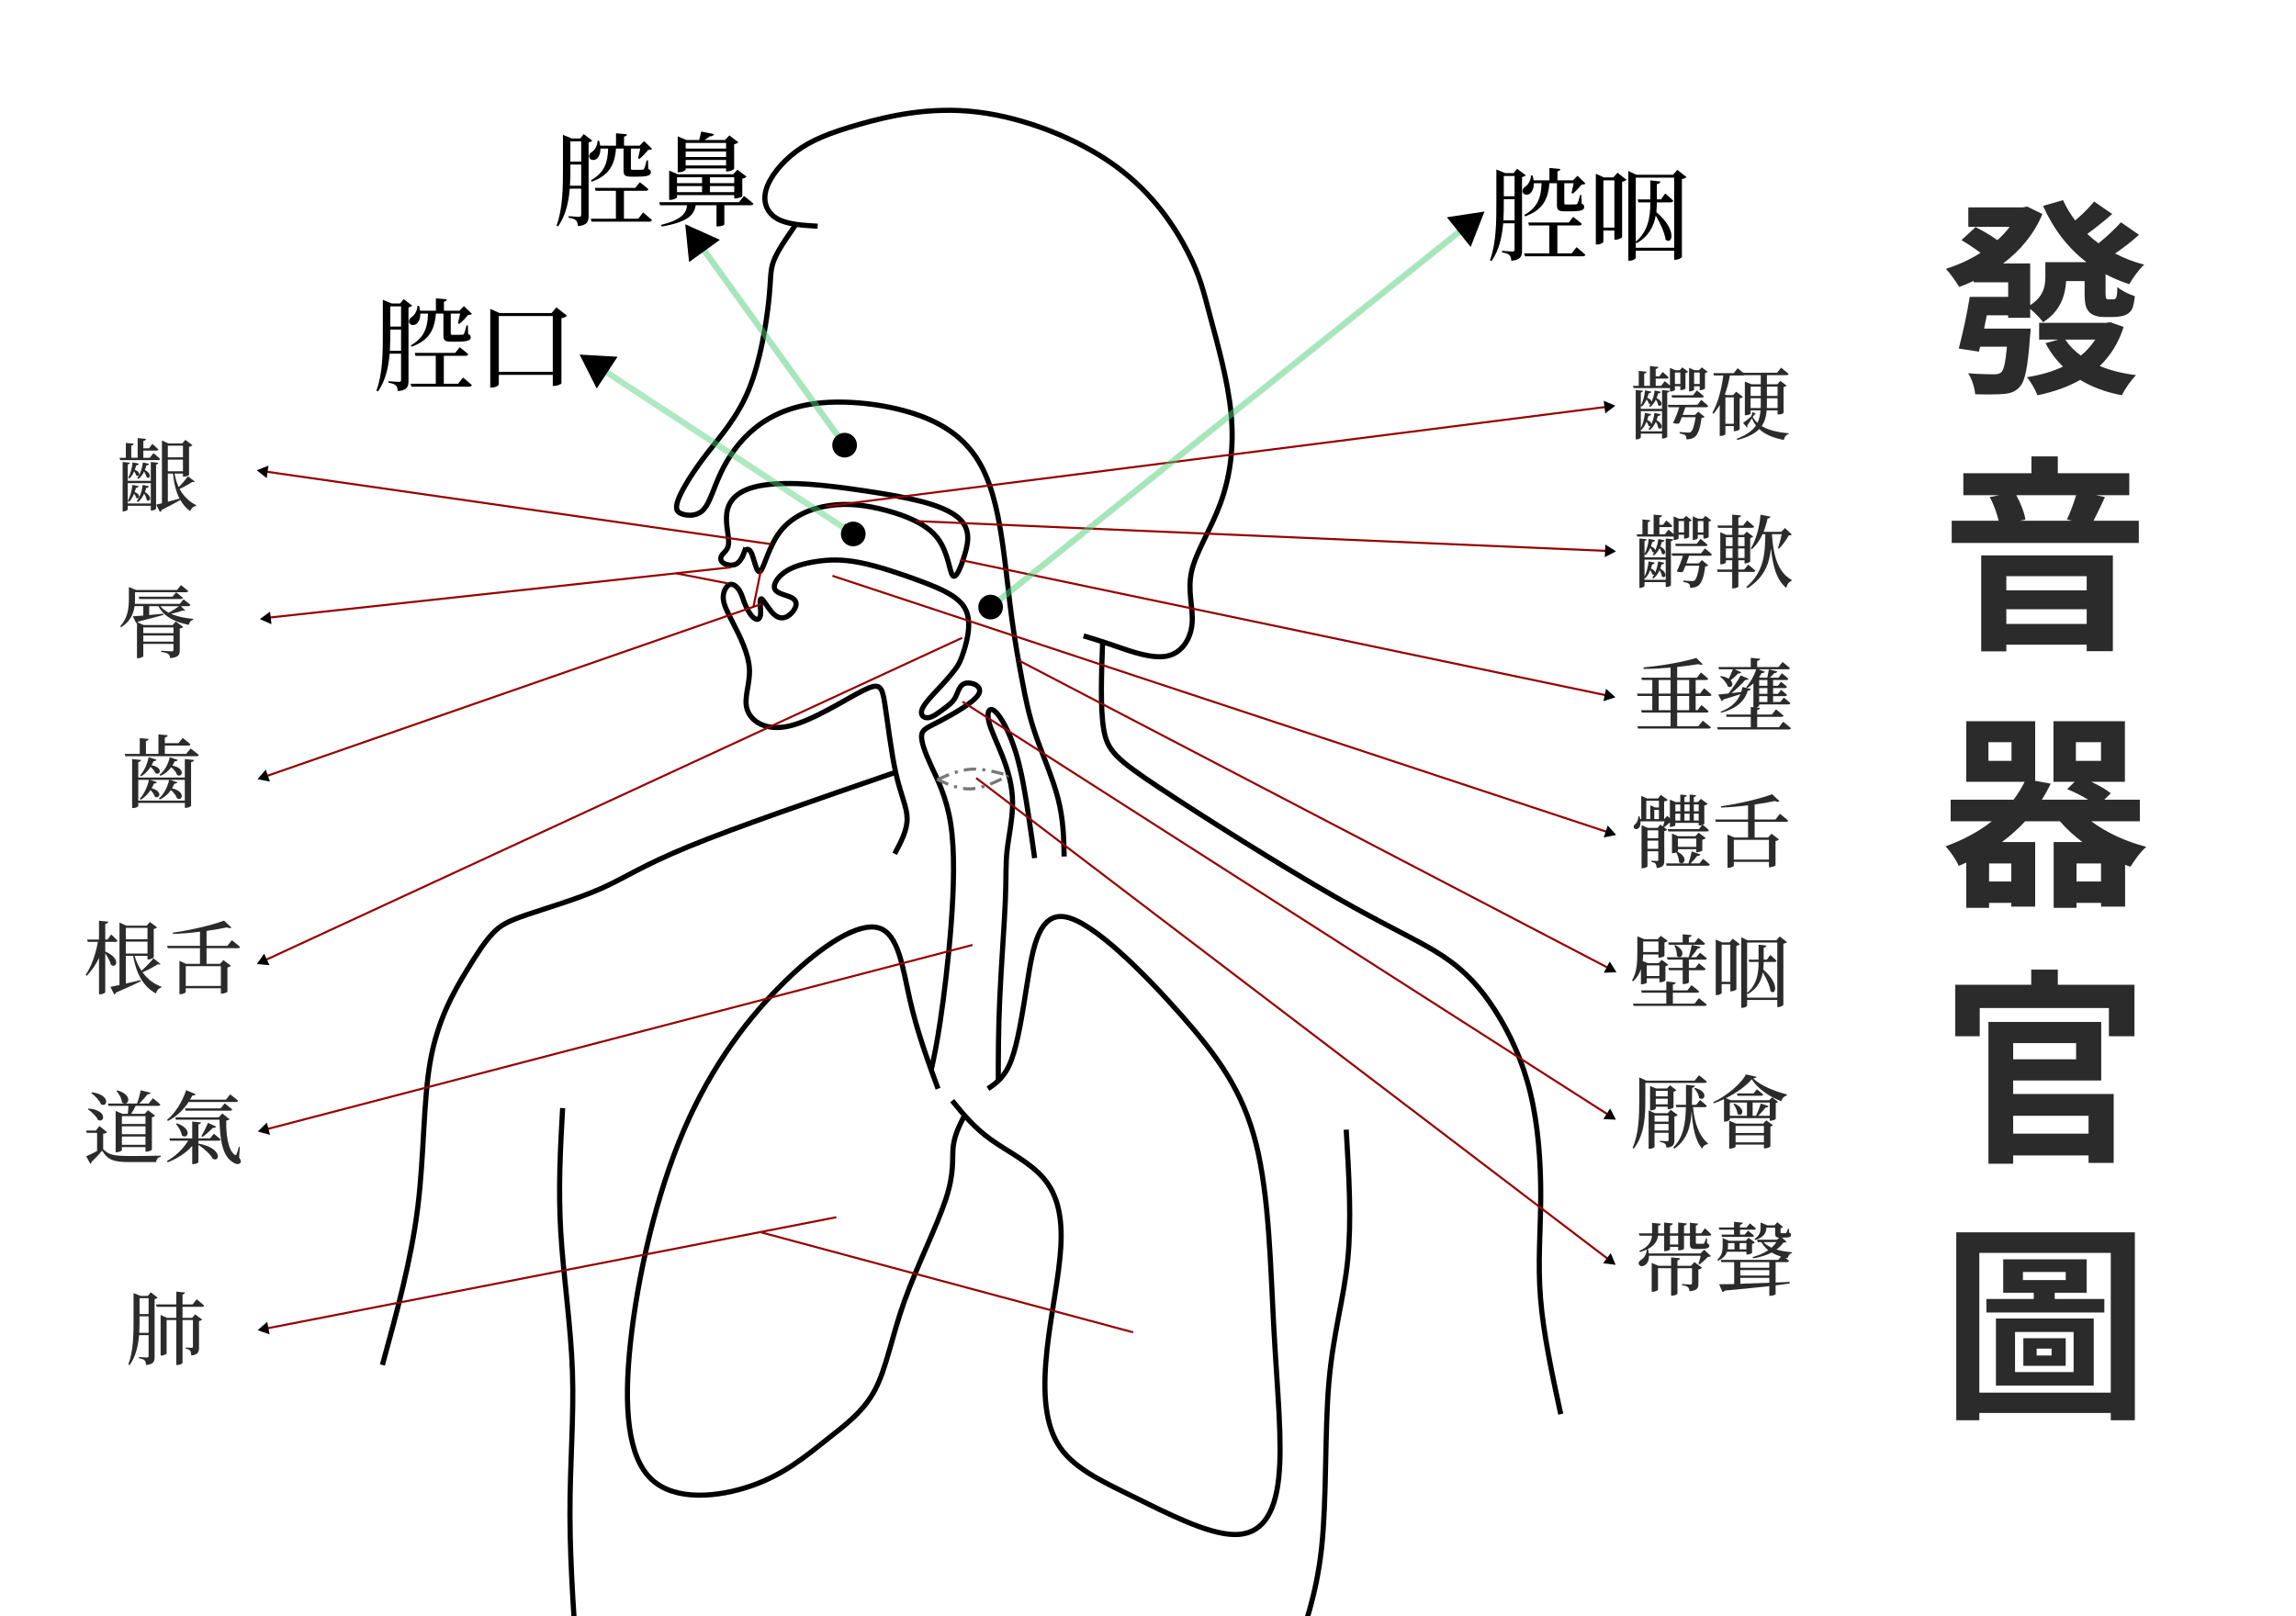 <?xml version="1.0" encoding="UTF-8" standalone="no"?>
<!-- Created with Inkscape (http://www.inkscape.org/) -->

<svg
   width="250mm"
   height="176mm"
   viewBox="0 0 250 176"
   version="1.1"
   id="svg5"
   xml:space="preserve"
   inkscape:version="1.3 (0e150ed6c4, 2023-07-21)"
   sodipodi:docname="發音器官（描绘）.svg"
   xmlns:inkscape="http://www.inkscape.org/namespaces/inkscape"
   xmlns:sodipodi="http://sodipodi.sourceforge.net/DTD/sodipodi-0.dtd"
   xmlns="http://www.w3.org/2000/svg"
   xmlns:svg="http://www.w3.org/2000/svg"><sodipodi:namedview
     id="namedview7"
     pagecolor="#ffffff"
     bordercolor="#000000"
     borderopacity="0.25"
     inkscape:showpageshadow="2"
     inkscape:pageopacity="0.0"
     inkscape:pagecheckerboard="0"
     inkscape:deskcolor="#d1d1d1"
     inkscape:document-units="mm"
     showgrid="false"
     inkscape:zoom="1.2938725"
     inkscape:cx="379.09454"
     inkscape:cy="367.50143"
     inkscape:window-width="2560"
     inkscape:window-height="1361"
     inkscape:window-x="1911"
     inkscape:window-y="-9"
     inkscape:window-maximized="1"
     inkscape:current-layer="layer1"
     showguides="true"><sodipodi:guide
       position="212.465,165.162"
       orientation="1,0"
       id="guide25209"
       inkscape:locked="false" /><sodipodi:guide
       position="110.015,197.062"
       orientation="1,0"
       id="guide25211"
       inkscape:locked="false" /><sodipodi:guide
       position="164.261,175.422"
       orientation="1,0"
       id="guide25233"
       inkscape:locked="false" /><sodipodi:guide
       position="32.389,108.365"
       orientation="1,0"
       id="guide25235"
       inkscape:locked="false" /><sodipodi:guide
       position="41.21,135.802"
       orientation="0,-1"
       id="guide25237"
       inkscape:locked="false" /><sodipodi:guide
       position="17.352,125.97"
       orientation="0,-1"
       id="guide25239"
       inkscape:locked="false" /><sodipodi:guide
       position="16.918,116.065"
       orientation="0,-1"
       id="guide25241"
       inkscape:locked="false" /><sodipodi:guide
       position="10.772,105.943"
       orientation="0,-1"
       id="guide25243"
       inkscape:locked="false" /><sodipodi:guide
       position="20.533,96.038"
       orientation="0,-1"
       id="guide26147"
       inkscape:locked="false" /><sodipodi:guide
       position="27.504,86.127"
       orientation="0,-1"
       id="guide26149"
       inkscape:locked="false" /><sodipodi:guide
       position="27.197,76.005"
       orientation="0,-1"
       id="guide26151"
       inkscape:locked="false" /><sodipodi:guide
       position="30.776,65.985"
       orientation="0,-1"
       id="guide26221"
       inkscape:locked="false" /></sodipodi:namedview><defs
     id="defs2"><marker
       style="overflow:visible"
       id="marker13395"
       refX="0"
       refY="0"
       orient="auto-start-reverse"
       inkscape:stockid="TriangleStart"
       markerWidth="5.324"
       markerHeight="6.155"
       viewBox="0 0 5.324 6.155"
       inkscape:isstock="true"
       inkscape:collect="always"
       preserveAspectRatio="xMidYMid"><path
         transform="scale(0.5)"
         style="fill:context-stroke;fill-rule:evenodd;stroke:context-stroke;stroke-width:1pt"
         d="M 5.77,0 -2.88,5 V -5 Z"
         id="path13393" /></marker><marker
       style="overflow:visible"
       id="marker12517"
       refX="0"
       refY="0"
       orient="auto-start-reverse"
       inkscape:stockid="TriangleStart"
       markerWidth="5.324"
       markerHeight="6.155"
       viewBox="0 0 5.324 6.155"
       inkscape:isstock="true"
       inkscape:collect="always"
       preserveAspectRatio="xMidYMid"><path
         transform="scale(0.5)"
         style="fill:context-stroke;fill-rule:evenodd;stroke:context-stroke;stroke-width:1pt"
         d="M 5.77,0 -2.88,5 V -5 Z"
         id="path12515" /></marker><marker
       style="overflow:visible"
       id="marker11111"
       refX="0"
       refY="0"
       orient="auto-start-reverse"
       inkscape:stockid="TriangleStart"
       markerWidth="5.324"
       markerHeight="6.155"
       viewBox="0 0 5.324 6.155"
       inkscape:isstock="true"
       inkscape:collect="always"
       preserveAspectRatio="xMidYMid"><path
         transform="scale(0.5)"
         style="fill:context-stroke;fill-rule:evenodd;stroke:context-stroke;stroke-width:1pt"
         d="M 5.77,0 -2.88,5 V -5 Z"
         id="path11109" /></marker><marker
       style="overflow:visible"
       id="Dot"
       refX="0"
       refY="0"
       orient="auto"
       inkscape:stockid="Dot"
       markerWidth="4.001"
       markerHeight="4.001"
       viewBox="0 0 5.667 5.667"
       inkscape:isstock="true"
       inkscape:collect="always"
       preserveAspectRatio="xMidYMid"><path
         transform="scale(0.5)"
         style="fill:context-stroke;fill-rule:evenodd;stroke:context-stroke;stroke-width:1pt"
         d="M 5,0 C 5,2.76 2.76,5 0,5 -2.76,5 -5,2.76 -5,0 c 0,-2.76 2.3,-5 5,-5 2.76,0 5,2.24 5,5 z"
         id="Dot1"
         sodipodi:nodetypes="sssss" /></marker><rect
       x="910.445"
       y="125.206"
       width="122.887"
       height="538.693"
       id="rect32840" /><rect
       x="100.28"
       y="177.375"
       width="74.189"
       height="39.119"
       id="rect27055" /><marker
       style="overflow:visible"
       id="marker23987"
       refX="0"
       refY="0"
       orient="auto-start-reverse"
       inkscape:stockid="TriangleStart"
       markerWidth="5.324"
       markerHeight="6.155"
       viewBox="0 0 5.324 6.155"
       inkscape:isstock="true"
       inkscape:collect="always"
       preserveAspectRatio="xMidYMid"><path
         transform="scale(0.5)"
         style="fill:context-stroke;fill-rule:evenodd;stroke:context-stroke;stroke-width:1pt"
         d="M 5.77,0 -2.88,5 V -5 Z"
         id="path23985" /></marker><marker
       style="overflow:visible"
       id="marker23571"
       refX="0"
       refY="0"
       orient="auto-start-reverse"
       inkscape:stockid="TriangleStart"
       markerWidth="5.324"
       markerHeight="6.155"
       viewBox="0 0 5.324 6.155"
       inkscape:isstock="true"
       inkscape:collect="always"
       preserveAspectRatio="xMidYMid"><path
         transform="scale(0.5)"
         style="fill:context-stroke;fill-rule:evenodd;stroke:context-stroke;stroke-width:1pt"
         d="M 5.77,0 -2.88,5 V -5 Z"
         id="path23569" /></marker><marker
       style="overflow:visible"
       id="marker23185"
       refX="0"
       refY="0"
       orient="auto-start-reverse"
       inkscape:stockid="TriangleStart"
       markerWidth="5.324"
       markerHeight="6.155"
       viewBox="0 0 5.324 6.155"
       inkscape:isstock="true"
       inkscape:collect="always"
       preserveAspectRatio="xMidYMid"><path
         transform="scale(0.5)"
         style="fill:context-stroke;fill-rule:evenodd;stroke:context-stroke;stroke-width:1pt"
         d="M 5.77,0 -2.88,5 V -5 Z"
         id="path23183" /></marker><marker
       style="overflow:visible"
       id="marker22821"
       refX="0"
       refY="0"
       orient="auto-start-reverse"
       inkscape:stockid="TriangleStart"
       markerWidth="5.324"
       markerHeight="6.155"
       viewBox="0 0 5.324 6.155"
       inkscape:isstock="true"
       inkscape:collect="always"
       preserveAspectRatio="xMidYMid"><path
         transform="scale(0.5)"
         style="fill:context-stroke;fill-rule:evenodd;stroke:context-stroke;stroke-width:1pt"
         d="M 5.77,0 -2.88,5 V -5 Z"
         id="path22819" /></marker><marker
       style="overflow:visible"
       id="marker22497"
       refX="0"
       refY="0"
       orient="auto-start-reverse"
       inkscape:stockid="TriangleStart"
       markerWidth="5.324"
       markerHeight="6.155"
       viewBox="0 0 5.324 6.155"
       inkscape:isstock="true"
       inkscape:collect="always"
       preserveAspectRatio="xMidYMid"><path
         transform="scale(0.5)"
         style="fill:context-stroke;fill-rule:evenodd;stroke:context-stroke;stroke-width:1pt"
         d="M 5.77,0 -2.88,5 V -5 Z"
         id="path22495" /></marker><marker
       style="overflow:visible"
       id="marker22199"
       refX="0"
       refY="0"
       orient="auto-start-reverse"
       inkscape:stockid="TriangleStart"
       markerWidth="5.324"
       markerHeight="6.155"
       viewBox="0 0 5.324 6.155"
       inkscape:isstock="true"
       inkscape:collect="always"
       preserveAspectRatio="xMidYMid"><path
         transform="scale(0.5)"
         style="fill:context-stroke;fill-rule:evenodd;stroke:context-stroke;stroke-width:1pt"
         d="M 5.77,0 -2.88,5 V -5 Z"
         id="path22197" /></marker><marker
       style="overflow:visible"
       id="marker21933"
       refX="0"
       refY="0"
       orient="auto-start-reverse"
       inkscape:stockid="TriangleStart"
       markerWidth="5.324"
       markerHeight="6.155"
       viewBox="0 0 5.324 6.155"
       inkscape:isstock="true"
       inkscape:collect="always"
       preserveAspectRatio="xMidYMid"><path
         transform="scale(0.5)"
         style="fill:context-stroke;fill-rule:evenodd;stroke:context-stroke;stroke-width:1pt"
         d="M 5.77,0 -2.88,5 V -5 Z"
         id="path21931" /></marker><marker
       style="overflow:visible"
       id="marker18761"
       refX="0"
       refY="0"
       orient="auto-start-reverse"
       inkscape:stockid="TriangleStart"
       markerWidth="5.324"
       markerHeight="6.155"
       viewBox="0 0 5.324 6.155"
       inkscape:isstock="true"
       inkscape:collect="always"
       preserveAspectRatio="xMidYMid"><path
         transform="scale(0.5)"
         style="fill:context-stroke;fill-rule:evenodd;stroke:context-stroke;stroke-width:1pt"
         d="M 5.77,0 -2.88,5 V -5 Z"
         id="path18759" /></marker><marker
       style="overflow:visible"
       id="marker17709"
       refX="0"
       refY="0"
       orient="auto-start-reverse"
       inkscape:stockid="TriangleStart"
       markerWidth="5.324"
       markerHeight="6.155"
       viewBox="0 0 5.324 6.155"
       inkscape:isstock="true"
       inkscape:collect="always"
       preserveAspectRatio="xMidYMid"><path
         transform="scale(0.5)"
         style="fill:context-stroke;fill-rule:evenodd;stroke:context-stroke;stroke-width:1pt"
         d="M 5.77,0 -2.88,5 V -5 Z"
         id="path17707" /></marker><marker
       style="overflow:visible"
       id="marker17533"
       refX="0"
       refY="0"
       orient="auto-start-reverse"
       inkscape:stockid="TriangleStart"
       markerWidth="5.324"
       markerHeight="6.155"
       viewBox="0 0 5.324 6.155"
       inkscape:isstock="true"
       inkscape:collect="always"
       preserveAspectRatio="xMidYMid"><path
         transform="scale(0.5)"
         style="fill:context-stroke;fill-rule:evenodd;stroke:context-stroke;stroke-width:1pt"
         d="M 5.77,0 -2.88,5 V -5 Z"
         id="path17531" /></marker><marker
       style="overflow:visible"
       id="marker17387"
       refX="0"
       refY="0"
       orient="auto-start-reverse"
       inkscape:stockid="TriangleStart"
       markerWidth="5.324"
       markerHeight="6.155"
       viewBox="0 0 5.324 6.155"
       inkscape:isstock="true"
       inkscape:collect="always"
       preserveAspectRatio="xMidYMid"><path
         transform="scale(0.5)"
         style="fill:context-stroke;fill-rule:evenodd;stroke:context-stroke;stroke-width:1pt"
         d="M 5.77,0 -2.88,5 V -5 Z"
         id="path17385" /></marker><marker
       style="overflow:visible"
       id="marker16929"
       refX="0"
       refY="0"
       orient="auto-start-reverse"
       inkscape:stockid="TriangleStart"
       markerWidth="5.324"
       markerHeight="6.155"
       viewBox="0 0 5.324 6.155"
       inkscape:isstock="true"
       inkscape:collect="always"
       preserveAspectRatio="xMidYMid"><path
         transform="scale(0.5)"
         style="fill:context-stroke;fill-rule:evenodd;stroke:context-stroke;stroke-width:1pt"
         d="M 5.77,0 -2.88,5 V -5 Z"
         id="path16927" /></marker><rect
       x="309.149"
       y="86.175"
       width="45.986"
       height="29.369"
       id="rect9430" /><marker
       style="overflow:visible"
       id="TriangleStart"
       refX="1.744"
       refY="0.241"
       orient="auto-start-reverse"
       inkscape:stockid="TriangleStart"
       markerWidth="5.324"
       markerHeight="6.155"
       viewBox="0 0 5.324 6.155"
       inkscape:isstock="true"
       inkscape:collect="always"
       preserveAspectRatio="xMidYMid"
       markerUnits="strokeWidth"><path
         style="fill:context-stroke;fill-rule:evenodd;stroke:context-stroke;stroke-width:0.5pt"
         d="M 2.885,0 -1.44,2.5 v -5 z"
         id="path135" /></marker><marker
       markerWidth="4.273"
       markerHeight="5.875"
       refX="0"
       refY="0"
       orient="0"
       id="pin"
       viewBox="0 0 8 11"
       inkscape:stockid="pin"
       preserveAspectRatio="xMidYMid"
       inkscape:isstock="true"
       inkscape:collect="always"><path
         id="path2422"
         style="fill:#ff0000;fill-rule:evenodd;stroke:none;stop-color:#1c1c1c"
         d="m -2,-9 c 0,1.105 0.895,2 2,2 1.105,0 2,-0.895 2,-2 0,-1.105 -0.895,-2 -2,-2 -1.105,0 -2,0.895 -2,2 z m -2,0 c 0,3 3,6 4,7 1,-1 4,-4 4,-7 0,-2.209 -1.791,-4 -4,-4 -2.209,0 -4,1.791 -4,4 z"
         sodipodi:nodetypes="sssssscsss" /></marker><inkscape:path-effect
       effect="bspline"
       id="path-effect1984"
       is_visible="true"
       lpeversion="1"
       weight="33.333"
       steps="2"
       helper_size="0"
       apply_no_weight="true"
       apply_with_weight="true"
       only_selected="false" /><inkscape:path-effect
       effect="bspline"
       id="path-effect1980"
       is_visible="true"
       lpeversion="1"
       weight="33.333"
       steps="2"
       helper_size="0"
       apply_no_weight="true"
       apply_with_weight="true"
       only_selected="false" /><inkscape:path-effect
       effect="bspline"
       id="path-effect1833"
       is_visible="true"
       lpeversion="1"
       weight="33.333"
       steps="2"
       helper_size="0"
       apply_no_weight="true"
       apply_with_weight="true"
       only_selected="false" /><inkscape:path-effect
       effect="bspline"
       id="path-effect1829"
       is_visible="true"
       lpeversion="1"
       weight="33.333"
       steps="2"
       helper_size="0"
       apply_no_weight="true"
       apply_with_weight="true"
       only_selected="false" /><inkscape:path-effect
       effect="bspline"
       id="path-effect1825"
       is_visible="true"
       lpeversion="1"
       weight="33.333"
       steps="2"
       helper_size="0"
       apply_no_weight="true"
       apply_with_weight="true"
       only_selected="false" /><inkscape:path-effect
       effect="bspline"
       id="path-effect1821"
       is_visible="true"
       lpeversion="1"
       weight="33.333"
       steps="2"
       helper_size="0"
       apply_no_weight="true"
       apply_with_weight="true"
       only_selected="false" /><inkscape:path-effect
       effect="bspline"
       id="path-effect1817"
       is_visible="true"
       lpeversion="1"
       weight="33.333"
       steps="2"
       helper_size="0"
       apply_no_weight="true"
       apply_with_weight="true"
       only_selected="false" /><inkscape:path-effect
       effect="bspline"
       id="path-effect991"
       is_visible="true"
       lpeversion="1"
       weight="33.333"
       steps="2"
       helper_size="0"
       apply_no_weight="true"
       apply_with_weight="true"
       only_selected="false" /><inkscape:path-effect
       effect="bspline"
       id="path-effect987"
       is_visible="true"
       lpeversion="1"
       weight="33.333"
       steps="2"
       helper_size="0"
       apply_no_weight="true"
       apply_with_weight="true"
       only_selected="false" /><inkscape:path-effect
       effect="bspline"
       id="path-effect983"
       is_visible="true"
       lpeversion="1"
       weight="33.333"
       steps="2"
       helper_size="0"
       apply_no_weight="true"
       apply_with_weight="true"
       only_selected="false" /><inkscape:path-effect
       effect="bspline"
       id="path-effect979"
       is_visible="true"
       lpeversion="1"
       weight="33.333"
       steps="2"
       helper_size="0"
       apply_no_weight="true"
       apply_with_weight="true"
       only_selected="false" /><inkscape:path-effect
       effect="bspline"
       id="path-effect975"
       is_visible="true"
       lpeversion="1"
       weight="33.333"
       steps="2"
       helper_size="0"
       apply_no_weight="true"
       apply_with_weight="true"
       only_selected="false" /><inkscape:path-effect
       effect="bspline"
       id="path-effect236"
       is_visible="true"
       lpeversion="1"
       weight="33.333"
       steps="2"
       helper_size="0"
       apply_no_weight="true"
       apply_with_weight="true"
       only_selected="false" /><rect
       x="100.28"
       y="177.375"
       width="74.189"
       height="39.119"
       id="rect27055-5" /><rect
       x="100.28"
       y="177.375"
       width="74.189"
       height="39.119"
       id="rect27055-5-7" /><rect
       x="100.28"
       y="177.375"
       width="74.189"
       height="39.119"
       id="rect27055-5-7-4" /><rect
       x="100.28"
       y="177.375"
       width="74.189"
       height="39.119"
       id="rect27055-5-7-4-6" /><rect
       x="100.28"
       y="177.375"
       width="74.189"
       height="39.119"
       id="rect27055-5-7-4-6-3" /><rect
       x="100.28"
       y="177.375"
       width="74.189"
       height="39.119"
       id="rect27055-5-7-4-6-3-8" /><rect
       x="100.28"
       y="177.375"
       width="74.189"
       height="39.119"
       id="rect27055-5-7-4-6-3-8-5" /><rect
       x="100.28"
       y="177.375"
       width="74.189"
       height="39.119"
       id="rect27055-5-7-4-6-3-8-7" /><rect
       x="100.28"
       y="177.375"
       width="74.189"
       height="39.119"
       id="rect27055-5-7-4-6-3-8-3" /><rect
       x="100.28"
       y="177.375"
       width="74.189"
       height="39.119"
       id="rect27055-5-7-4-6-3-8-9" /><rect
       x="100.28"
       y="177.375"
       width="74.189"
       height="39.119"
       id="rect27055-5-7-4-6-3-8-6" /><rect
       x="100.28"
       y="177.375"
       width="74.189"
       height="39.119"
       id="rect27055-5-7-4-6-3-8-60" /><rect
       x="100.28"
       y="177.375"
       width="139.497"
       height="86.264"
       id="rect27055-3" /><rect
       x="100.28"
       y="177.375"
       width="139.497"
       height="86.264"
       id="rect27055-3-7" /><rect
       x="100.28"
       y="177.375"
       width="139.497"
       height="86.264"
       id="rect27055-3-0" /></defs><g
     inkscape:label="圖層 1"
     inkscape:groupmode="layer"
     id="layer1"><path
       style="fill:#000000;fill-opacity:0;stroke:#000000;stroke-width:0.561;stroke-dasharray:none;stroke-opacity:1"
       d="m 61.262,120.681 c -0.243,4.353 -0.487,8.705 -0.203,13.518 0.284,4.812 1.095,10.084 1.271,15.166 0.176,5.083 -0.284,9.976 -0.27,15.68 0.014,5.704 0.5,12.22 0.987,18.735"
       id="path234" /><path
       style="fill:#000000;fill-opacity:0;stroke:#000000;stroke-width:0.561;stroke-dasharray:none;stroke-opacity:1"
       d="m 146.583,123.033 c 0.297,4.948 0.595,9.895 0.162,14.207 -0.433,4.312 -1.595,7.989 -2.055,13.409 -0.46,5.421 -0.216,12.585 -0.784,17.883 -0.568,5.299 -1.947,8.732 -2.636,11.152 -0.689,2.42 -0.689,3.825 -0.689,5.231"
       id="path973" /><path
       style="fill:#000000;fill-opacity:0;stroke:#000000;stroke-width:0.561;stroke-dasharray:none;stroke-opacity:1"
       d="m 97.525,84.106 c -8.654,2.973 -17.309,5.946 -22.515,8.081 -5.206,2.135 -6.963,3.433 -9.558,4.582 -2.595,1.149 -6.029,2.149 -8.124,2.866 -2.095,0.716 -2.852,1.149 -3.663,2.001 -0.811,0.852 -1.676,2.122 -2.974,4.272 -1.298,2.149 -3.028,5.177 -3.825,9.597 -0.797,4.42 -0.662,10.233 -1.379,15.991 -0.716,5.758 -2.284,11.463 -3.852,17.167"
       id="path977"
       sodipodi:nodetypes="ccccccccc" /><path
       style="fill:#000000;fill-opacity:0;stroke:#000000;stroke-width:0.561;stroke-dasharray:none;stroke-opacity:1"
       d="m 120.062,69.829 c -0.135,3.677 -0.27,7.354 0.122,9.638 0.392,2.284 1.311,3.177 6.015,6.299 4.704,3.123 13.193,8.475 19.086,11.855 5.894,3.379 9.192,4.785 11.692,6.421 2.501,1.636 4.204,3.501 5.772,5.934 1.568,2.433 3.001,5.434 3.866,8.976 0.865,3.542 1.162,7.624 1.149,11.368 -0.013,3.744 -0.338,7.151 -0.027,11.044 0.311,3.893 1.257,8.273 2.203,12.652"
       id="path981" /><path
       style="fill:#000000;fill-opacity:0;stroke:#000000;stroke-width:0.561;stroke-dasharray:none;stroke-opacity:1"
       d="m 97.415,92.987 c 0.679,-1.267 1.358,-2.534 1.359,-3.802 0.001,-1.268 -0.676,-2.537 -1.209,-4.886 -0.534,-2.349 -0.924,-5.777 -1.229,-7.694 -0.305,-1.917 -0.526,-2.322 -2.397,-1.38 -1.871,0.943 -5.39,3.234 -7.959,3.838 -2.569,0.604 -4.187,-0.479 -4.616,-1.765 -0.429,-1.285 0.333,-2.772 0.236,-4.455 -0.097,-1.684 -1.053,-3.566 -1.733,-4.892 -0.681,-1.326 -1.086,-2.097 -1.117,-2.8 -0.031,-0.703 0.314,-1.338 0.693,-1.48 0.379,-0.142 0.791,0.21 1.048,0.602 0.257,0.392 0.358,0.825 0.537,1.298 0.179,0.473 0.436,0.987 0.693,1.338 0.257,0.351 0.514,0.541 0.71,0.544 0.196,0.003 0.331,-0.179 0.375,-0.473 0.044,-0.294 -0.003,-0.699 -0.027,-1.108 -0.024,-0.409 -0.024,-0.821 0.216,-0.598 0.24,0.223 0.72,1.081 1.193,1.554 0.473,0.473 0.94,0.561 1.385,0.375 0.446,-0.186 0.872,-0.645 1.037,-1.068 0.166,-0.422 0.071,-0.807 -0.47,-1.071 -0.541,-0.264 -1.527,-0.406 -1.767,-0.892 -0.24,-0.487 0.267,-1.318 1.132,-1.903 0.865,-0.585 2.089,-0.923 3.417,-1.122 1.328,-0.199 2.761,-0.26 4.731,0.129 1.97,0.389 4.478,1.227 6.681,2.055 2.203,0.828 4.103,1.646 4.797,3.041 0.695,1.395 0.185,3.367 -0.184,4.535 -0.369,1.168 -0.598,1.533 -0.968,2.021 -0.369,0.488 -0.879,1.098 -1.612,1.885 -0.733,0.787 -1.687,1.748 -1.955,2.405 -0.268,0.657 0.15,1.008 0.655,0.949 0.506,-0.058 1.1,-0.525 1.638,-0.924 0.538,-0.399 1.02,-0.729 1.323,-1.297 0.302,-0.568 0.425,-1.373 1.109,-1.534 0.684,-0.161 1.93,0.322 1.407,1.212 -0.522,0.889 -2.809,2.181 -4.212,2.912 -1.402,0.731 -1.914,0.899 -1.981,1.537 -0.067,0.638 0.312,1.747 1.008,3.267 0.696,1.521 1.71,3.454 2.163,6.407 0.453,2.954 0.345,6.928 0.047,10.875 -0.297,3.947 -0.784,7.867 -1.177,10.51 -0.393,2.643 -0.692,4.008 -0.991,5.374"
       id="path985"
       sodipodi:nodetypes="cccccccccccccccccccccccccccccccccccccccccccc" /><path
       style="fill:#000000;fill-opacity:0;stroke:#000000;stroke-width:0.561;stroke-dasharray:none;stroke-opacity:1"
       d="m 81.01,60.206 c -0.122,0.318 -0.366,0.954 -0.824,1.207 -0.459,0.253 -1.132,0.124 -1.46,-0.119 -0.328,-0.244 -0.308,-0.602 -0.072,-0.903 0.237,-0.301 0.691,-0.545 0.687,-1.402 -0.004,-0.857 -0.465,-2.327 -0.107,-3.577 0.357,-1.249 1.533,-2.276 4.19,-2.614 2.656,-0.338 5.936,-0.059 10.79,0.667 4.854,0.726 7.952,1.401 9.756,2.632 1.804,1.23 1.507,2.839 1.081,4.285 -0.426,1.446 -0.98,2.73 -1.325,2.298 -0.345,-0.432 -0.48,-2.582 -1.662,-4.102 -1.183,-1.521 -3.413,-2.413 -5.555,-2.987 -2.143,-0.575 -4.197,-0.831 -6.225,-0.527 -2.028,0.304 -4.028,1.169 -5.289,2.768 -1.261,1.599 -1.782,3.931 -2.173,4.357 -0.392,0.426 -0.655,-1.055 -0.915,-1.756 -0.26,-0.701 -0.517,-0.622 -0.645,-0.582 -0.129,0.04 -0.128,0.04 -0.25,0.358 z"
       id="path989"
       sodipodi:nodetypes="sccccccccccccccccss" /><path
       style="fill:#000000;fill-opacity:0;stroke:#000000;stroke-width:0.561;stroke-dasharray:none;stroke-opacity:1"
       d="m 108.7,117.799 c 0,-2.8 0,-5.601 0.162,-9.133 0.162,-3.532 0.487,-7.795 0.602,-10.528 0.115,-2.734 0.019,-3.938 0.191,-5.496 0.172,-1.558 0.612,-3.47 0.6,-5.247 -0.012,-1.777 -0.476,-3.421 -1.073,-4.96 -0.597,-1.539 -1.328,-2.973 -1.537,-3.963 -0.209,-0.99 0.102,-1.535 0.721,-0.979 0.619,0.556 1.543,2.212 2.214,4.367 0.671,2.156 1.087,4.81 1.391,6.826 0.304,2.016 0.495,3.392 0.686,4.768"
       id="path1815"
       sodipodi:nodetypes="ccccccccccc" /><path
       style="fill:#000000;fill-opacity:0;stroke:#000000;stroke-width:0.561;stroke-dasharray:none;stroke-opacity:1"
       d="m 115.869,93.283 c -0.038,-2.007 -0.076,-4.014 -0.659,-6.289 -0.583,-2.275 -1.711,-4.817 -2.445,-6.948 -0.734,-2.13 -1.075,-3.849 -1.457,-5.876 -0.383,-2.027 -0.807,-4.362 -1.131,-6.761 -0.324,-2.399 -0.548,-4.862 -0.955,-7.789 -0.408,-2.926 -0.999,-6.316 -2.389,-8.891 -1.39,-2.576 -3.578,-4.338 -6.73,-5.478 -3.152,-1.14 -7.267,-1.658 -10.504,-1.39 -3.237,0.268 -5.596,1.322 -7.368,2.748 -1.772,1.426 -2.958,3.224 -3.744,4.887 -0.785,1.663 -1.17,3.189 -1.831,3.947 -0.661,0.758 -1.598,0.747 -2.239,0.579 -0.641,-0.168 -0.985,-0.493 -0.574,-1.602 0.411,-1.109 1.577,-3.001 3.087,-4.961 1.51,-1.959 3.364,-3.986 4.617,-7.063 1.252,-3.078 1.902,-7.207 2.16,-9.663 0.258,-2.456 0.124,-3.24 0.535,-4.32 0.411,-1.08 1.367,-2.457 2.323,-3.833"
       id="path1819"
       sodipodi:nodetypes="ccccccccccccccccccc" /><path
       style="fill:#000000;fill-opacity:0;stroke:#000000;stroke-width:0.561;stroke-dasharray:none;stroke-opacity:1"
       d="m 89.03,24.636 c -1.644,-0.096 -3.288,-0.191 -4.377,-0.803 -1.09,-0.612 -1.625,-1.739 -1.252,-3.116 0.373,-1.377 1.653,-3.001 3.278,-4.215 1.625,-1.214 3.594,-2.017 6.834,-2.944 3.24,-0.927 7.752,-1.979 12.913,-1.357 5.162,0.621 10.973,2.915 15.064,5.898 4.091,2.982 6.461,6.653 7.828,9.319 1.367,2.667 1.73,4.33 2.485,7.169 0.755,2.839 1.902,6.853 2.246,10.485 0.344,3.632 -0.115,6.882 -1.157,9.73 -1.042,2.848 -2.667,5.295 -3.145,7.427 -0.478,2.132 0.191,3.948 0.057,5.63 -0.134,1.682 -1.071,3.231 -2.695,3.584 -1.625,0.354 -3.938,-0.487 -5.572,-1.051 -1.634,-0.564 -2.59,-0.851 -3.546,-1.138"
       id="path1823"
       sodipodi:nodetypes="cccccccccccccccc" /><path
       style="fill:#000000;fill-opacity:0;stroke:#000000;stroke-width:0.561;stroke-dasharray:none;stroke-opacity:1"
       d="m 105.058,121.411 c -0.568,1.109 -1.136,2.217 -1.271,3.501 -0.135,1.284 0.162,2.744 -0.792,5.666 -0.954,2.922 -3.16,7.307 -4.536,11.176 -1.376,3.869 -1.923,7.221 -3.184,9.613 -1.26,2.393 -3.235,3.826 -5.386,5.526 -2.152,1.701 -4.481,3.669 -8.025,4.91 -3.544,1.241 -8.302,1.755 -10.911,-0.678 -2.609,-2.433 -3.069,-7.813 -2.298,-14.95 0.77,-7.137 2.771,-16.032 5.826,-23.142 3.055,-7.11 7.164,-12.436 11.165,-16.316 4.001,-3.88 7.894,-6.313 10.057,-5.65 2.163,0.663 2.595,4.42 3.379,7.854 0.784,3.433 1.919,6.542 3.055,9.651"
       id="path1827"
       sodipodi:nodetypes="cccccccccccccc" /><path
       style="fill:#000000;fill-opacity:0;stroke:#000000;stroke-width:0.561;stroke-dasharray:none;stroke-opacity:1"
       d="m 107.572,118.573 c 0.919,-0.622 1.838,-1.244 2.541,-3.095 0.703,-1.852 1.189,-4.934 1.757,-8.529 0.568,-3.596 1.217,-7.705 4.231,-7.069 3.015,0.635 8.394,6.015 12.45,10.598 4.055,4.582 6.786,8.367 8.218,14.099 1.433,5.731 1.568,13.409 1.933,20.1 0.365,6.691 0.96,12.395 0.527,16.342 -0.433,3.947 -1.892,6.137 -4.799,6.11 -2.906,-0.027 -7.259,-2.271 -10.961,-4.091 -3.703,-1.82 -6.756,-3.217 -8.302,-5.802 -1.546,-2.585 -1.585,-6.359 -1.159,-10.269 0.426,-3.91 1.317,-7.955 1.5,-11.18 0.183,-3.225 -0.343,-5.629 -1.837,-7.415 -1.495,-1.785 -3.959,-2.953 -5.786,-4.266 -1.827,-1.314 -3.017,-2.773 -4.206,-4.234"
       id="path1831"
       sodipodi:nodetypes="cccccccccccccccc" /><path
       style="fill:#000000;fill-opacity:0;stroke:#787878;stroke-width:0.337;stroke-dasharray:1.346, 0.673, 0.337, 0.673;stroke-dashoffset:0;stroke-opacity:1"
       d="m 102.098,84.894 c 1.19,-0.527 2.379,-1.054 3.684,-1.122 1.305,-0.068 2.724,0.324 4.143,0.716"
       id="path1978" /><path
       style="fill:#000000;fill-opacity:0;stroke:#777777;stroke-width:0.337;stroke-dasharray:1.346, 0.673, 0.337, 0.673;stroke-dashoffset:0;stroke-opacity:1"
       d="m 102.016,84.874 c 1.21,0.554 2.42,1.109 3.714,1.044 1.294,-0.064 2.673,-0.747 4.052,-1.43"
       id="path1982" /><path
       style="fill:#4a4a4a;fill-opacity:0;stroke:#212121;stroke-width:0.607;stroke-linecap:butt;stroke-dasharray:none;stroke-dashoffset:0;stroke-opacity:0"
       d="m 41.602,148.51 20.703,0.631"
       id="path6900" /><path
       style="fill:#4a4a4a;fill-opacity:0;stroke:#212121;stroke-width:0.607;stroke-linecap:butt;stroke-dasharray:none;stroke-dashoffset:0;stroke-opacity:0"
       d="m 62.993,183.608 77.479,1.09"
       id="path7226" /><path
       style="fill:#4a4a4a;fill-opacity:0;stroke:#212121;stroke-width:0.607;stroke-linecap:butt;stroke-dasharray:none;stroke-dashoffset:0;stroke-opacity:0"
       d="m 169.835,153.729 -25.176,-1.09"
       id="path7228" /><path
       style="fill:#4a4a4a;fill-opacity:0;stroke:#212121;stroke-width:0.607;stroke-linecap:butt;stroke-dasharray:none;stroke-dashoffset:0;stroke-opacity:0"
       d="m 112.6,93.139 3.298,-0.201"
       id="path7230" /><path
       style="fill:#000000;fill-opacity:1;stroke:none;stroke-width:0.27;stroke-linecap:butt;stroke-dasharray:none;stroke-dashoffset:0;stroke-opacity:1"
       d="m 79.395,65.239 -5.391,-7.799 v 0 0"
       id="path12975" /><path
       style="fill:none;fill-opacity:1;stroke:#960000;stroke-width:0.224;stroke-linecap:butt;stroke-dasharray:none;stroke-dashoffset:0;stroke-opacity:1;marker-start:url(#pin);marker-end:url(#marker16929);paint-order:normal"
       d="M 82.865,65.798 28.791,84.601"
       id="path16921"
       sodipodi:nodetypes="cc" /><path
       style="fill:none;fill-opacity:1;stroke:#960000;stroke-width:0.224;stroke-linecap:butt;stroke-dasharray:none;stroke-dashoffset:0;stroke-opacity:1;marker-start:url(#pin);marker-end:url(#marker17387);paint-order:normal"
       d="M 90.638,62.711 175.219,90.683"
       id="path17291"
       sodipodi:nodetypes="cc" /><path
       style="fill:none;fill-opacity:1;stroke:#960000;stroke-width:0.224;stroke-linecap:butt;stroke-dasharray:none;stroke-dashoffset:0;stroke-opacity:1;marker-start:url(#pin);marker-end:url(#marker17533);paint-order:normal"
       d="M 83.935,59.262 28.744,51.334"
       id="path17475"
       sodipodi:nodetypes="cc" /><path
       style="fill:none;fill-opacity:1;stroke:#960000;stroke-width:0.224;stroke-linecap:butt;stroke-dasharray:none;stroke-dashoffset:0;stroke-opacity:1;marker-start:url(#pin);marker-end:url(#marker17709);paint-order:normal"
       d="M 89.89,55.145 175.099,44.286"
       id="path17639"
       sodipodi:nodetypes="cc" /><path
       style="fill:none;fill-opacity:1;stroke:#960000;stroke-width:0.224;stroke-linecap:butt;stroke-dasharray:none;stroke-dashoffset:0;stroke-opacity:1;marker-start:url(#pin);marker-end:url(#marker18761);paint-order:normal"
       d="m 99.697,56.751 75.467,3.259"
       id="path18679"
       sodipodi:nodetypes="cc" /><path
       style="fill:none;fill-opacity:1;stroke:#960000;stroke-width:0.224;stroke-linecap:butt;stroke-dasharray:none;stroke-dashoffset:0;stroke-opacity:1;marker-start:url(#pin);marker-end:url(#marker21933);paint-order:normal"
       d="m 104.553,60.983 70.566,14.791"
       id="path21839"
       sodipodi:nodetypes="cc" /><path
       style="fill:none;fill-opacity:1;stroke:#960000;stroke-width:0.224;stroke-linecap:butt;stroke-dasharray:none;stroke-dashoffset:0;stroke-opacity:1;marker-start:url(#pin);marker-end:url(#marker22199);paint-order:normal"
       d="M 104.753,69.469 28.691,104.658"
       id="path22093"
       sodipodi:nodetypes="cc" /><path
       style="fill:none;fill-opacity:1;stroke:#960000;stroke-width:0.224;stroke-linecap:butt;stroke-dasharray:none;stroke-dashoffset:0;stroke-opacity:1;marker-start:url(#pin);marker-end:url(#marker22821);paint-order:normal"
       d="m 104.801,76.422 70.481,45.093"
       id="path22377"
       sodipodi:nodetypes="cc" /><path
       style="fill:none;fill-opacity:1;stroke:#960000;stroke-width:0.224;stroke-linecap:butt;stroke-dasharray:none;stroke-dashoffset:0;stroke-opacity:1;marker-start:url(#pin);marker-end:url(#marker22497);paint-order:normal"
       d="M 110.942,71.939 175.304,105.516"
       id="path22379"
       sodipodi:nodetypes="cc" /><path
       style="fill:none;fill-opacity:1;stroke:#960000;stroke-width:0.224;stroke-linecap:butt;stroke-dasharray:none;stroke-dashoffset:0;stroke-opacity:1;marker-start:url(#pin);marker-end:url(#marker23185);paint-order:normal"
       d="m 106.292,84.738 68.991,52.532"
       id="path23043"
       sodipodi:nodetypes="cc" /><path
       style="fill:none;fill-opacity:1;stroke:#960000;stroke-width:0.224;stroke-linecap:butt;stroke-dasharray:none;stroke-dashoffset:0;stroke-opacity:1;marker-start:url(#pin);marker-end:url(#marker23571);paint-order:normal"
       d="M 91.066,132.567 28.835,144.72"
       id="path23417"
       sodipodi:nodetypes="cc" /><path
       style="fill:none;fill-opacity:1;stroke:#960000;stroke-width:0.224;stroke-linecap:butt;stroke-dasharray:none;stroke-dashoffset:0;stroke-opacity:1;marker-start:url(#pin);marker-end:url(#marker23987);paint-order:normal"
       d="M 105.89,102.917 28.845,123.032"
       id="path23821"
       sodipodi:nodetypes="cc" /><path
       style="fill:none;fill-opacity:1;stroke:#960000;stroke-width:0.224;stroke-linecap:butt;stroke-dasharray:none;stroke-dashoffset:0;stroke-opacity:1;marker-start:url(#pin);paint-order:normal"
       d="M 79.283,63.544 73.61,62.438"
       id="path26235"
       sodipodi:nodetypes="cc" /><path
       style="fill:none;fill-opacity:1;stroke:#960000;stroke-width:0.224;stroke-linecap:butt;stroke-dasharray:none;stroke-dashoffset:0;stroke-opacity:1;marker-start:url(#pin);paint-order:normal"
       d="M 82.856,62.082 82.038,66.082"
       id="path26425"
       sodipodi:nodetypes="cc" /><path
       style="fill:none;fill-opacity:1;stroke:#960000;stroke-width:0.224;stroke-linecap:butt;stroke-dasharray:none;stroke-dashoffset:0;stroke-opacity:1;marker-start:url(#pin);paint-order:normal"
       d="M 123.377,145.103 82.781,134.192"
       id="path26619"
       sodipodi:nodetypes="cc" /><path
       style="fill:none;fill-opacity:0;stroke:#960000;stroke-width:0.224;stroke-linecap:butt;stroke-dasharray:none;stroke-dashoffset:0;stroke-opacity:1;marker-start:url(#pin);marker-end:url(#TriangleStart)"
       d="M 79.584,61.786 28.694,67.328"
       id="path8117"
       sodipodi:nodetypes="cc" /><g
       aria-label="齦"
       transform="matrix(0.297,0,0,0.297,-30.31,-6.395)"
       id="text27053"
       style="font-weight:500;font-size:29.333px;font-family:'Source Han Serif K';-inkscape-font-specification:'Source Han Serif K, Medium';direction:rtl;white-space:pre;shape-inside:url(#rect27055);display:inline;fill:none;stroke:#960000;stroke-width:0.756"><path
         d="m 169.13,190.076 v 4.283 h -5.544 v -4.283 z m 0,-0.851 h -5.544 v -4.253 h 5.544 z m 1.819,6.952 c -0.645,0.939 -2.083,2.699 -3.373,3.989 -0.675,-1.437 -1.203,-3.109 -1.525,-4.957 h 3.08 v 1.115 h 0.352 c 0.733,0 1.848,-0.469 1.877,-0.616 v -10.325 c 0.587,-0.117 1.056,-0.381 1.232,-0.616 l -2.581,-1.936 -1.144,1.291 h -5.133 l -2.317,-1.085 v 23.056 l -2.112,0.499 1.379,2.669 c 0.323,-0.088 0.557,-0.381 0.645,-0.733 2.963,-1.467 5.192,-2.728 6.835,-3.667 0.909,1.613 2.083,2.963 3.579,4.107 0.44,-1.085 1.232,-1.789 2.2,-1.907 l 0.059,-0.264 c -2.611,-1.349 -4.664,-3.285 -6.101,-5.984 1.819,-0.821 3.696,-1.907 4.664,-2.581 0.44,0.147 0.763,0.088 0.909,-0.117 z m -5.485,-0.968 c 0.411,3.784 1.144,6.747 2.405,9.152 l -4.283,1.173 v -10.325 z m -17.277,-11.264 v 5.456 h -2.288 l 0.205,0.851 h 13.904 c 0.411,0 0.704,-0.147 0.763,-0.469 -0.939,-0.88 -2.464,-2.083 -2.464,-2.083 l -1.32,1.701 h -2.376 v -2.64 h 4.752 c 0.411,0 0.675,-0.147 0.763,-0.44 -0.851,-0.851 -2.229,-1.995 -2.229,-1.995 l -1.203,1.613 h -2.083 v -2.699 c 0.675,-0.117 0.909,-0.381 0.968,-0.763 l -3.051,-0.293 v 7.216 h -2.347 v -4.459 c 0.587,-0.117 0.851,-0.352 0.909,-0.704 z m 0.704,14.755 h 8.448 v 7.451 h -8.448 z m 8.448,-7.773 v 6.923 h -8.448 v -6.013 c 0.528,-0.088 0.733,-0.293 0.792,-0.616 l -2.669,-0.293 v 18.128 h 0.381 c 0.704,0 1.496,-0.469 1.496,-0.704 v -1.349 h 8.448 v 1.731 h 0.381 c 0.704,0 1.555,-0.44 1.555,-0.704 v -16.133 c 0.557,-0.088 0.763,-0.323 0.821,-0.645 z m -6.659,0.147 c -0.235,2.141 -0.792,4.195 -1.613,5.632 l 0.469,0.293 c 0.675,-0.675 1.232,-1.613 1.701,-2.64 0.323,0.44 0.616,0.997 0.733,1.467 0.997,0.851 2.141,-0.939 -0.499,-2.053 0.205,-0.499 0.352,-1.027 0.499,-1.584 0.616,-0.029 0.909,-0.293 0.997,-0.645 z m 3.755,0.029 c -0.264,2.288 -0.968,4.312 -2.053,5.72 l 0.469,0.323 c 0.821,-0.675 1.496,-1.584 2.024,-2.669 0.44,0.616 0.792,1.408 0.909,2.024 1.085,0.968 2.317,-1.085 -0.616,-2.64 0.205,-0.528 0.411,-1.085 0.557,-1.672 0.587,0.029 0.88,-0.264 0.968,-0.587 z m -3.843,8.243 c -0.235,2.229 -0.821,4.371 -1.672,5.896 l 0.469,0.264 c 0.733,-0.763 1.349,-1.789 1.819,-2.933 0.352,0.44 0.675,0.997 0.763,1.496 0.968,0.792 2.112,-0.968 -0.528,-2.141 0.176,-0.469 0.323,-0.968 0.469,-1.496 0.587,0 0.88,-0.293 0.968,-0.645 z m 3.784,0 c -0.293,2.405 -1.085,4.517 -2.171,5.984 l 0.44,0.323 c 0.909,-0.763 1.672,-1.819 2.259,-3.08 0.44,0.704 0.851,1.584 0.939,2.288 1.115,0.997 2.405,-1.144 -0.675,-2.904 0.205,-0.469 0.352,-0.968 0.499,-1.496 0.587,0 0.88,-0.293 0.997,-0.616 z"
         style="font-feature-settings:'locl' 0;fill:#000000;fill-opacity:0.83;stroke:none"
         id="path545" /></g><g
       aria-label="脣"
       transform="matrix(0.297,0,0,0.297,-30.334,9.539)"
       id="text27053-9"
       style="font-weight:500;font-size:29.333px;font-family:'Source Han Serif K';-inkscape-font-specification:'Source Han Serif K, Medium';direction:rtl;white-space:pre;shape-inside:url(#rect27055-5);display:inline;fill:none;stroke:#960000;stroke-width:0.756"><path
         d="m 152.967,186.703 0.235,0.851 h 15.195 c 0.411,0 0.704,-0.147 0.792,-0.469 -0.968,-0.851 -2.493,-1.995 -2.493,-1.995 l -1.32,1.613 z m -0.616,10.384 v 12.173 h 0.352 c 0.997,0 1.965,-0.557 1.965,-0.792 v -4.459 h 11.059 v 2.112 c 0,0.411 -0.147,0.616 -0.675,0.616 -0.675,0 -3.843,-0.235 -3.843,-0.235 v 0.44 c 1.408,0.176 2.171,0.44 2.64,0.763 0.411,0.352 0.587,0.88 0.675,1.525 3.139,-0.293 3.52,-1.291 3.52,-2.875 v -7.979 c 0.616,-0.117 1.085,-0.352 1.261,-0.587 l -2.728,-2.024 -1.144,1.32 h -10.619 l -2.2,-0.968 c 0.088,-0.059 0.147,-0.176 0.205,-0.293 4.136,-1.027 7.128,-1.848 9.211,-2.435 l -0.059,-0.469 -5.133,0.499 v -3.256 h 3.373 c 2.053,3.872 5.896,5.779 11.147,6.864 0.205,-1.027 0.763,-1.672 1.613,-1.877 l 0.029,-0.323 c -3.051,-0.264 -5.867,-0.851 -8.184,-1.848 1.701,-0.352 3.461,-0.88 4.429,-1.232 0.352,0.176 0.645,0.176 0.792,0.029 l -1.555,-1.613 h 2.699 c 0.411,0 0.675,-0.147 0.763,-0.469 -0.968,-0.88 -2.523,-2.024 -2.523,-2.024 l -1.379,1.643 h -16.456 c 0.029,-0.645 0.059,-1.291 0.059,-1.848 v -2.405 h 18.715 c 0.411,0 0.675,-0.147 0.763,-0.469 -0.997,-0.88 -2.64,-2.141 -2.64,-2.141 l -1.437,1.789 h -15.019 l -2.64,-1.085 v 4.312 c 0,3.285 -0.352,7.011 -3.168,10.061 l 0.323,0.381 c 3.403,-2.141 4.576,-5.104 4.928,-7.744 h 3.197 v 3.461 c -1.613,0.117 -2.963,0.235 -3.843,0.264 l 1.291,2.552 c 0.088,-0.029 0.176,-0.029 0.235,-0.117 z m 8.565,-6.923 h 6.864 c -0.968,0.704 -2.493,1.701 -3.784,2.405 -1.232,-0.645 -2.288,-1.437 -3.08,-2.405 z m -6.248,10.765 h 11.059 v 2.229 h -11.059 z m 0,-0.851 v -2.112 h 11.059 v 2.112 z"
         style="font-feature-settings:'locl' 0;fill:#000000;fill-opacity:0.83;stroke:none"
         id="path548" /></g><g
       aria-label="齒"
       transform="matrix(0.297,0,0,0.297,-29.862,25.864)"
       id="text27053-9-2"
       style="font-weight:500;font-size:29.333px;font-family:'Source Han Serif K';-inkscape-font-specification:'Source Han Serif K, Medium';font-feature-settings:'locl' 0;direction:rtl;white-space:pre;shape-inside:url(#rect27055-5-7);display:inline;fill-opacity:0.83;stroke-width:0.756"><path
         d="m 155.05,190.575 c -0.557,2.728 -1.731,5.133 -3.109,6.659 l 0.381,0.352 c 1.32,-0.821 2.493,-1.965 3.432,-3.461 0.733,0.645 1.496,1.584 1.789,2.317 1.76,0.997 2.992,-2.112 -1.437,-2.904 0.264,-0.469 0.528,-0.968 0.733,-1.496 0.645,0.029 0.968,-0.235 1.085,-0.557 z m 7.744,0.029 c -0.645,2.816 -2.053,5.075 -3.755,6.424 l 0.352,0.381 c 1.525,-0.675 2.875,-1.701 3.931,-3.139 0.939,0.763 1.877,1.877 2.171,2.845 1.907,1.115 3.197,-2.435 -1.731,-3.461 0.293,-0.469 0.587,-0.997 0.821,-1.555 0.645,0.029 0.997,-0.205 1.144,-0.528 z m -7.04,12.027 c 0.675,0.704 1.32,1.643 1.584,2.405 1.672,1.085 3.08,-1.965 -1.203,-3.051 0.323,-0.557 0.587,-1.115 0.851,-1.731 0.616,0 0.968,-0.235 1.085,-0.557 l -2.611,-0.821 h 7.099 c -0.645,2.963 -2.053,5.368 -3.784,6.864 l 0.381,0.352 c 1.555,-0.733 2.963,-1.877 4.048,-3.461 0.968,0.821 1.936,2.024 2.229,3.021 1.965,1.203 3.315,-2.464 -1.819,-3.667 0.323,-0.528 0.587,-1.085 0.851,-1.701 0.616,0.029 0.968,-0.205 1.085,-0.528 l -2.699,-0.88 h 5.456 v 7.627 h -17.072 v -7.627 h 3.931 c -0.645,2.875 -1.936,5.397 -3.403,6.981 l 0.381,0.323 c 1.379,-0.821 2.611,-2.053 3.608,-3.549 z m -3.96,-19.037 v 5.779 h -5.515 l 0.235,0.851 h 26.136 c 0.411,0 0.704,-0.147 0.792,-0.469 -1.173,-0.997 -3.021,-2.376 -3.021,-2.376 l -1.613,1.995 h -7.832 v -3.051 h 8.624 c 0.381,0 0.675,-0.147 0.763,-0.469 -1.056,-0.997 -2.845,-2.317 -2.845,-2.317 l -1.555,1.907 h -4.987 v -2.112 c 0.733,-0.117 0.997,-0.411 1.056,-0.792 l -3.403,-0.323 v 7.157 h -4.576 v -4.723 c 0.675,-0.117 0.909,-0.352 0.968,-0.763 z m 16.515,7.656 v 6.776 h -17.072 v -5.661 c 0.733,-0.117 0.968,-0.381 1.056,-0.763 l -3.315,-0.352 v 17.981 h 0.44 c 0.851,0 1.819,-0.499 1.819,-0.763 v -1.115 h 17.072 v 1.789 h 0.44 c 0.851,0 1.848,-0.499 1.848,-0.763 v -15.987 c 0.763,-0.117 0.997,-0.381 1.085,-0.792 z"
         id="path551" /></g><g
       aria-label="根舌"
       transform="matrix(0.297,0,0,0.297,-25.32,46.154)"
       id="text27053-9-2-7"
       style="font-weight:500;font-size:29.333px;font-family:'Source Han Serif K';-inkscape-font-specification:'Source Han Serif K, Medium';direction:rtl;white-space:pre;shape-inside:url(#rect27055-5-7-4);display:inline;fill:none;stroke:#960000;stroke-width:0.756"><path
         d="m 121.551,182.244 v 6.893 h -4.371 l 0.235,0.851 h 3.725 c -0.792,4.341 -2.229,8.771 -4.488,12.115 l 0.381,0.352 c 1.877,-1.936 3.373,-4.136 4.517,-6.6 v 13.347 h 0.469 c 0.851,0 1.819,-0.499 1.819,-0.792 v -14.227 c 0.851,1.232 1.789,2.904 2.083,4.195 1.965,1.584 3.901,-2.288 -2.083,-4.84 v -3.549 h 3.755 c 0.381,0 0.675,-0.147 0.733,-0.469 -0.851,-0.939 -2.317,-2.259 -2.317,-2.259 l -1.32,1.877 h -0.851 v -5.749 c 0.763,-0.117 0.997,-0.381 1.085,-0.821 z m 17.776,7.656 v 4.371 h -7.949 v -4.371 z m 0,-0.851 h -7.949 v -4.195 h 7.949 z m -10.267,-5.016 v 21.765 c -1.408,0.323 -2.581,0.557 -3.315,0.675 l 1.379,2.816 c 0.264,-0.088 0.528,-0.323 0.645,-0.704 4.077,-1.731 7.04,-3.139 9.123,-4.165 l -0.088,-0.411 -5.427,1.261 v -10.149 h 2.669 c 1.232,6.659 3.667,11.205 8.389,13.787 0.323,-1.203 1.085,-1.965 1.965,-2.171 l 0.059,-0.293 c -2.816,-0.997 -5.192,-2.875 -6.952,-5.309 2.171,-0.909 4.488,-2.2 5.632,-2.963 0.469,0.176 0.792,0.147 0.968,-0.059 l -2.581,-2.112 c -0.851,1.085 -2.757,3.139 -4.4,4.576 -1.085,-1.613 -1.936,-3.461 -2.523,-5.456 h 4.723 v 1.32 h 0.352 c 0.792,0 1.907,-0.587 1.936,-0.821 v -10.355 c 0.557,-0.117 0.997,-0.352 1.203,-0.587 l -2.611,-1.995 -1.173,1.349 h -7.509 l -2.464,-1.144 z"
         style="font-feature-settings:'locl' 0;fill:#000000;fill-opacity:0.83;stroke:none"
         id="path554" /><path
         d="m 166.226,198.906 v 7.245 h -12.877 v -7.245 z m 1.173,-16.72 c -4.195,1.613 -12.291,3.52 -18.803,4.429 l 0.088,0.469 c 3.227,-0.117 6.629,-0.411 9.885,-0.821 v 5.192 h -12.056 l 0.235,0.851 h 11.821 v 5.749 h -5.045 l -2.493,-1.085 v 12.203 h 0.352 c 0.968,0 1.965,-0.557 1.965,-0.763 v -1.408 h 12.877 v 1.965 h 0.381 c 0.792,0 1.995,-0.499 2.024,-0.704 v -8.888 c 0.616,-0.117 1.085,-0.381 1.261,-0.616 l -2.728,-2.083 -1.261,1.379 h -4.928 v -5.749 h 11.469 c 0.411,0 0.733,-0.117 0.821,-0.44 -1.144,-1.056 -3.021,-2.493 -3.021,-2.493 l -1.643,2.083 h -7.627 v -5.485 c 2.787,-0.381 5.339,-0.851 7.421,-1.291 0.821,0.323 1.408,0.323 1.701,0.059 z"
         style="font-feature-settings:'locl' 0;fill:#000000;fill-opacity:0.83;stroke:none"
         id="path556" /></g><g
       aria-label="道氣"
       transform="matrix(0.297,0,0,0.297,-25.32,64.646)"
       id="text27053-9-2-7-5"
       style="font-weight:500;font-size:29.333px;font-family:'Source Han Serif K';-inkscape-font-specification:'Source Han Serif K, Medium';direction:rtl;white-space:pre;shape-inside:url(#rect27055-5-7-4-6);display:inline;fill:none;stroke:#960000;stroke-width:0.756"><path
         d="m 118.999,182.89 -0.264,0.264 c 1.32,0.997 3.021,2.728 3.579,4.165 2.376,1.203 3.579,-3.491 -3.315,-4.429 z m -1.291,5.955 -0.264,0.235 c 1.379,0.939 3.109,2.581 3.784,3.989 2.435,1.115 3.491,-3.667 -3.52,-4.224 z m 9.944,1.936 v 14.08 h 0.352 c 0.997,0 1.936,-0.528 1.936,-0.792 v -1.085 h 8.653 v 1.672 h 0.381 c 0.792,0 1.936,-0.528 1.965,-0.733 v -11.88 c 0.557,-0.117 0.997,-0.352 1.173,-0.587 l -2.581,-1.995 -1.232,1.32 h -4.987 c 0.587,-0.821 1.203,-1.965 1.672,-2.933 h 8.272 c 0.44,0 0.704,-0.147 0.792,-0.469 -1.027,-0.997 -2.757,-2.317 -2.757,-2.317 l -1.496,1.936 h -3.549 c 1.173,-1.056 2.376,-2.405 3.139,-3.403 0.645,0.029 0.968,-0.235 1.085,-0.557 l -3.608,-0.88 c -0.293,1.437 -0.821,3.403 -1.379,4.84 h -4.283 c 1.555,-0.205 2.083,-3.403 -2.963,-4.811 l -0.293,0.176 c 0.909,1.085 1.936,2.787 2.024,4.224 0.293,0.235 0.616,0.381 0.88,0.411 h -6.043 l 0.235,0.851 h 7.304 c -0.059,0.909 -0.117,2.024 -0.235,2.933 h -1.995 l -2.464,-1.085 z m 10.941,4.576 v 2.904 h -8.653 v -2.904 z m 0,-0.851 h -8.653 v -2.875 h 8.653 z m 0,4.605 v 3.021 h -8.653 v -3.021 z m -15.517,-1.027 c 0.792,-0.088 1.232,-0.323 1.437,-0.557 l -2.816,-2.288 -1.291,1.672 h -3.549 l 0.176,0.851 h 3.813 v 6.659 c -1.467,0.763 -2.963,1.525 -3.989,1.936 l 1.525,2.787 c 0.264,-0.117 0.411,-0.323 0.381,-0.675 1.085,-1.027 2.816,-2.816 3.931,-4.195 2.083,3.491 4.4,4.195 9.856,4.195 3.168,0 7.128,0 9.944,0 0.117,-1.085 0.704,-1.76 1.701,-1.965 v -0.381 c -3.608,0.117 -8.272,0.117 -11.704,0.117 -5.192,0 -7.333,-0.323 -9.416,-2.523 z"
         style="font-feature-settings:'locl' 0;fill:#000000;fill-opacity:0.83;stroke:none"
         id="path559" /><path
         d="m 153.085,188.786 0.235,0.851 h 16.28 c 0.411,0 0.704,-0.147 0.792,-0.469 -1.056,-0.909 -2.757,-2.229 -2.757,-2.229 l -1.496,1.848 z m -2.992,5.485 -0.323,0.205 c 0.909,1.085 1.965,2.845 2.2,4.253 2.053,1.613 4.107,-2.435 -1.877,-4.459 z m 11.44,-0.176 c -0.763,1.76 -1.76,3.696 -2.435,4.869 l 0.381,0.293 c 1.232,-0.851 2.64,-2.141 3.872,-3.373 0.587,0.117 0.997,-0.117 1.144,-0.411 z m -12.027,-2.024 0.264,0.851 h 15.957 c 0.147,6.541 0.88,12.907 4.488,15.341 1.056,0.851 2.464,1.349 3.168,0.499 0.323,-0.44 0.176,-1.085 -0.469,-1.995 l 0.264,-3.843 -0.323,-0.059 c -0.264,0.997 -0.587,1.965 -0.909,2.787 -0.117,0.323 -0.264,0.381 -0.616,0.147 -2.581,-1.672 -3.227,-7.891 -3.139,-12.555 0.587,-0.059 0.997,-0.264 1.203,-0.469 l -2.64,-2.141 -1.32,1.437 z m 3.989,-9.973 c -1.496,4.576 -4.224,8.595 -7.011,10.941 l 0.352,0.352 c 2.875,-1.496 5.515,-3.813 7.568,-6.952 h 17.336 c 0.411,0 0.704,-0.147 0.792,-0.469 -1.144,-1.027 -2.904,-2.317 -2.904,-2.317 l -1.555,1.936 h -13.141 c 0.293,-0.499 0.587,-0.997 0.851,-1.525 0.645,0.088 0.997,-0.147 1.173,-0.469 z m 2.229,11.499 v 6.189 h -8.36 l 0.235,0.851 h 6.629 c -1.731,2.875 -4.488,5.573 -7.773,7.451 l 0.293,0.469 c 3.637,-1.437 6.747,-3.461 8.976,-6.013 v 6.688 h 0.44 c 0.821,0 1.819,-0.499 1.819,-0.763 v -6.307 c 1.907,1.261 4.371,3.344 5.309,5.133 2.64,1.32 3.579,-3.989 -5.309,-5.603 v -1.056 h 7.392 c 0.381,0 0.675,-0.147 0.763,-0.469 -0.968,-0.88 -2.493,-2.083 -2.493,-2.083 l -1.379,1.701 h -4.283 v -5.133 c 0.645,-0.088 0.909,-0.352 0.968,-0.704 z"
         style="font-feature-settings:'locl' 0;fill:#000000;fill-opacity:0.83;stroke:none"
         id="path561" /></g><g
       aria-label="肺"
       transform="matrix(0.297,0,0,0.297,-29.416,86.518)"
       id="text27053-9-2-7-5-4"
       style="font-weight:500;font-size:29.333px;font-family:'Source Han Serif K';-inkscape-font-specification:'Source Han Serif K, Medium';direction:rtl;white-space:pre;shape-inside:url(#rect27055-5-7-4-6-3);display:inline;fill:none;stroke:#960000;stroke-width:0.756"><path
         d="m 157.925,191.954 v 13.816 h 0.352 c 0.939,0 1.848,-0.557 1.848,-0.792 v -12.232 h 3.549 v 16.485 h 0.469 c 0.821,0 1.819,-0.499 1.819,-0.792 v -15.693 h 3.813 v 9.68 c 0,0.352 -0.117,0.528 -0.528,0.528 -0.411,0 -2.112,-0.117 -2.112,-0.117 v 0.411 c 0.88,0.147 1.349,0.411 1.643,0.792 0.264,0.352 0.323,0.968 0.381,1.701 2.552,-0.264 2.845,-1.291 2.845,-3.021 v -9.592 c 0.528,-0.088 0.968,-0.323 1.144,-0.557 l -2.581,-1.907 -1.085,1.291 h -3.52 v -4.048 h 7.128 c 0.411,0 0.704,-0.147 0.792,-0.469 -1.056,-0.968 -2.757,-2.288 -2.757,-2.288 l -1.467,1.877 h -3.696 v -3.637 c 0.616,-0.088 0.821,-0.352 0.851,-0.733 l -3.139,-0.323 v 4.693 h -7.421 l 0.235,0.88 h 7.187 v 4.048 h -3.373 l -2.376,-1.056 z m -7.715,-7.216 h 3.315 v 5.808 h -3.315 z m -2.2,-0.821 v 8.155 c 0,5.573 0,11.88 -1.907,16.955 l 0.469,0.235 c 2.288,-3.168 3.139,-7.157 3.461,-10.971 h 3.491 v 7.597 c 0,0.411 -0.117,0.616 -0.616,0.616 -0.528,0 -2.933,-0.205 -2.933,-0.205 v 0.469 c 1.115,0.176 1.76,0.411 2.083,0.792 0.352,0.352 0.499,0.968 0.557,1.701 2.787,-0.293 3.109,-1.349 3.109,-3.109 v -21.061 c 0.528,-0.117 0.939,-0.323 1.115,-0.528 l -2.523,-1.965 -1.056,1.32 h -2.64 l -2.611,-1.056 z m 2.2,7.48 h 3.315 v 6.043 h -3.432 c 0.117,-1.907 0.117,-3.725 0.117,-5.368 z"
         style="font-feature-settings:'locl' 0;fill:#000000;fill-opacity:0.83;stroke:none"
         id="path564" /></g><g
       aria-label="齶硬"
       transform="matrix(0.297,0,0,0.297,143.127,-14.235)"
       id="text27053-9-2-7-5-4-0"
       style="font-weight:500;font-size:29.333px;font-family:'Source Han Serif K';-inkscape-font-specification:'Source Han Serif K, Medium';font-feature-settings:'locl' 0;direction:rtl;white-space:pre;shape-inside:url(#rect27055-5-7-4-6-3-8);display:inline;fill-opacity:0.83;stroke-width:0.756"><path
         d="m 130.879,192.863 0.235,0.851 h 10.883 c 0.411,0 0.675,-0.147 0.763,-0.469 -0.968,-0.909 -2.581,-2.171 -2.581,-2.171 l -1.379,1.789 z m -1.32,3.52 0.235,0.88 h 3.931 c -0.469,1.643 -1.555,4.459 -2.288,5.749 0.939,0.352 1.819,0.381 2.347,0.088 l 0.88,-2.171 h 5.045 c -0.381,2.992 -1.085,4.928 -1.731,5.397 -0.264,0.205 -0.499,0.235 -0.997,0.235 -0.557,0 -2.171,-0.117 -3.109,-0.205 v 0.499 c 0.909,0.147 1.731,0.411 2.083,0.704 0.323,0.323 0.411,0.88 0.411,1.496 1.173,0 2.171,-0.264 2.933,-0.792 1.261,-0.88 2.141,-3.227 2.581,-7.04 0.557,-0.059 0.939,-0.205 1.144,-0.44 l -2.317,-1.907 -1.203,1.203 h -4.517 c 0.381,-0.997 0.733,-2.024 0.997,-2.816 h 7.597 c 0.411,0 0.675,-0.147 0.763,-0.469 -0.939,-0.939 -2.552,-2.229 -2.552,-2.229 l -1.408,1.819 z m 11.675,-11.851 v 4.195 h -2.053 v -4.195 z m -3.901,-0.851 v 7.773 h 0.264 c 0.763,0 1.584,-0.44 1.584,-0.616 v -1.261 h 2.053 v 1.408 h 0.323 c 0.587,0 1.584,-0.411 1.613,-0.587 v -5.661 c 0.44,-0.088 0.821,-0.264 0.968,-0.469 l -2.141,-1.613 -0.997,1.027 h -1.701 l -1.965,-0.88 z m -3.197,0.851 v 4.195 h -1.995 v -4.195 z m -15.253,-0.587 v 5.456 h -2.112 l 0.235,0.851 h 13.141 l 0.176,-0.029 v 1.261 h 0.293 c 0.733,0 1.525,-0.411 1.525,-0.557 v -1.349 h 1.995 v 1.408 h 0.293 c 0.587,0 1.555,-0.411 1.584,-0.587 v -5.661 c 0.411,-0.088 0.821,-0.264 0.968,-0.469 l -2.112,-1.613 -0.997,1.027 h -1.613 l -1.936,-0.851 v 6.453 c -0.88,-0.792 -1.907,-1.584 -1.907,-1.584 l -1.32,1.701 h -1.995 v -2.64 h 4.019 c 0.381,0 0.675,-0.147 0.733,-0.44 -0.821,-0.851 -2.2,-1.995 -2.2,-1.995 l -1.232,1.613 h -1.32 v -2.699 c 0.645,-0.117 0.909,-0.381 0.968,-0.763 l -3.08,-0.293 v 7.216 h -2.112 v -4.459 c 0.587,-0.117 0.851,-0.352 0.88,-0.704 z m 2.259,15.4 c -0.205,2.083 -0.733,4.077 -1.496,5.573 v -6.219 h 7.773 v 7.392 h -7.773 v -0.763 l 0.293,0.176 c 0.733,-0.763 1.32,-1.789 1.789,-2.933 0.352,0.44 0.645,1.027 0.733,1.496 0.264,0.205 0.528,0.235 0.733,0.147 -0.235,0.411 -0.469,0.792 -0.704,1.115 l 0.411,0.323 c 0.939,-0.733 1.672,-1.789 2.259,-3.051 0.44,0.704 0.821,1.584 0.88,2.259 1.144,0.997 2.405,-1.115 -0.616,-2.875 0.176,-0.499 0.352,-0.997 0.499,-1.525 0.616,0 0.909,-0.293 0.997,-0.616 l -2.288,-0.499 c -0.176,1.496 -0.557,2.875 -1.056,4.077 -0.088,-0.469 -0.557,-1.027 -1.584,-1.496 0.147,-0.469 0.323,-0.968 0.44,-1.496 0.587,0 0.88,-0.293 0.997,-0.645 z m 0.059,-8.272 c -0.205,2.083 -0.763,4.107 -1.555,5.515 v -4.752 c 0.528,-0.088 0.733,-0.293 0.763,-0.616 l -2.64,-0.293 v 18.128 h 0.381 c 0.675,0 1.496,-0.469 1.496,-0.704 v -1.408 h 7.773 v 1.789 h 0.381 c 0.704,0 1.525,-0.44 1.525,-0.704 v -16.133 c 0.587,-0.088 0.792,-0.323 0.851,-0.645 l -2.757,-0.323 v 6.923 h -7.773 v -1.115 l 0.411,0.264 c 0.675,-0.675 1.232,-1.584 1.701,-2.611 0.352,0.411 0.645,0.968 0.733,1.437 0.235,0.205 0.499,0.264 0.704,0.176 l -0.528,0.821 0.44,0.323 c 0.851,-0.675 1.525,-1.584 2.053,-2.669 0.411,0.616 0.792,1.408 0.851,2.024 1.085,0.968 2.317,-1.085 -0.587,-2.611 0.235,-0.528 0.411,-1.115 0.587,-1.701 0.587,0.029 0.851,-0.264 0.968,-0.587 l -2.259,-0.499 c -0.205,1.555 -0.587,2.963 -1.144,4.165 -0.059,-0.469 -0.499,-1.027 -1.584,-1.467 0.205,-0.528 0.381,-1.056 0.528,-1.613 0.587,-0.029 0.88,-0.293 0.968,-0.645 z"
         id="path567" /><path
         d="m 160.653,200.812 1.085,-1.32 -1.115,-0.411 -0.499,1.525 c -0.821,0.792 -2.171,1.877 -2.992,2.405 l 1.408,1.672 c 0.176,-0.176 0.264,-0.411 0.117,-0.704 0.469,-0.616 1.144,-1.731 1.672,-2.64 0.44,0.968 0.939,1.848 1.525,2.611 -1.32,1.936 -3.491,3.52 -7.099,4.899 l 0.323,0.411 c 3.843,-0.968 6.336,-2.317 7.979,-3.989 2.171,2.053 5.163,3.227 9.005,3.989 0.235,-1.144 0.851,-1.907 1.76,-2.141 l 0.029,-0.293 c -3.872,-0.352 -7.333,-1.085 -9.885,-2.669 1.144,-1.643 1.643,-3.549 1.819,-5.749 h 3.989 v 1.496 h 0.381 c 1.027,0 1.819,-0.411 1.819,-0.587 v -9.475 c 0.616,-0.088 0.909,-0.264 1.115,-0.499 l -2.317,-1.76 -1.085,1.261 h -3.813 v -3.344 h 7.157 c 0.411,0 0.704,-0.147 0.792,-0.469 -1.027,-0.939 -2.757,-2.259 -2.757,-2.259 l -1.467,1.848 H 157.162 l -2.024,-1.672 -1.437,1.819 h -7.48 l 0.235,0.851 h 3.432 c -0.645,4.899 -1.877,9.885 -3.989,13.669 l 0.44,0.352 c 0.821,-0.997 1.584,-2.083 2.229,-3.197 v 11.352 h 0.352 c 1.056,0 1.731,-0.528 1.731,-0.704 v -2.904 h 3.08 v 1.848 h 0.352 c 0.704,0 1.76,-0.469 1.789,-0.645 v -11.352 c 0.587,-0.117 0.997,-0.352 1.203,-0.587 l -2.493,-1.877 -1.115,1.232 h -2.435 l -0.587,-0.264 c 0.821,-2.141 1.437,-4.488 1.848,-6.923 h 4.723 c 0.205,0 0.381,-0.029 0.528,-0.117 h 6.072 v 3.344 h -3.403 l -2.435,-0.997 v 12.349 h 0.323 c 1.085,0 1.789,-0.44 1.789,-0.616 v -1.173 h 3.637 c -0.147,1.731 -0.469,3.256 -1.144,4.576 -0.675,-0.616 -1.261,-1.349 -1.731,-2.171 z m -0.763,-6.835 h 3.725 v 2.141 l -0.029,1.437 h -3.696 z m 9.885,0 v 3.579 h -3.931 l 0.029,-1.496 v -2.083 z m -9.885,-0.851 v -3.432 h 3.725 v 3.432 z m 9.885,0 h -3.901 v -3.432 h 3.901 z m -16.045,0.528 v 9.68 h -3.08 v -9.68 z"
         id="path569" /></g><g
       aria-label="齶軟"
       transform="matrix(0.297,0,0,0.297,143.529,1.938)"
       id="text27053-9-2-7-5-4-0-7"
       style="font-weight:500;font-size:29.333px;font-family:'Source Han Serif K';-inkscape-font-specification:'Source Han Serif K, Medium';font-feature-settings:'locl' 0;direction:rtl;white-space:pre;shape-inside:url(#rect27055-5-7-4-6-3-8-5);display:inline;fill-opacity:0.83;stroke-width:0.756"><path
         d="m 130.879,192.863 0.235,0.851 h 10.883 c 0.411,0 0.675,-0.147 0.763,-0.469 -0.968,-0.909 -2.581,-2.171 -2.581,-2.171 l -1.379,1.789 z m -1.32,3.52 0.235,0.88 h 3.931 c -0.469,1.643 -1.555,4.459 -2.288,5.749 0.939,0.352 1.819,0.381 2.347,0.088 l 0.88,-2.171 h 5.045 c -0.381,2.992 -1.085,4.928 -1.731,5.397 -0.264,0.205 -0.499,0.235 -0.997,0.235 -0.557,0 -2.171,-0.117 -3.109,-0.205 v 0.499 c 0.909,0.147 1.731,0.411 2.083,0.704 0.323,0.323 0.411,0.88 0.411,1.496 1.173,0 2.171,-0.264 2.933,-0.792 1.261,-0.88 2.141,-3.227 2.581,-7.04 0.557,-0.059 0.939,-0.205 1.144,-0.44 l -2.317,-1.907 -1.203,1.203 h -4.517 c 0.381,-0.997 0.733,-2.024 0.997,-2.816 h 7.597 c 0.411,0 0.675,-0.147 0.763,-0.469 -0.939,-0.939 -2.552,-2.229 -2.552,-2.229 l -1.408,1.819 z m 11.675,-11.851 v 4.195 h -2.053 v -4.195 z m -3.901,-0.851 v 7.773 h 0.264 c 0.763,0 1.584,-0.44 1.584,-0.616 v -1.261 h 2.053 v 1.408 h 0.323 c 0.587,0 1.584,-0.411 1.613,-0.587 v -5.661 c 0.44,-0.088 0.821,-0.264 0.968,-0.469 l -2.141,-1.613 -0.997,1.027 h -1.701 l -1.965,-0.88 z m -3.197,0.851 v 4.195 h -1.995 v -4.195 z m -15.253,-0.587 v 5.456 h -2.112 l 0.235,0.851 h 13.141 l 0.176,-0.029 v 1.261 h 0.293 c 0.733,0 1.525,-0.411 1.525,-0.557 v -1.349 h 1.995 v 1.408 h 0.293 c 0.587,0 1.555,-0.411 1.584,-0.587 v -5.661 c 0.411,-0.088 0.821,-0.264 0.968,-0.469 l -2.112,-1.613 -0.997,1.027 h -1.613 l -1.936,-0.851 v 6.453 c -0.88,-0.792 -1.907,-1.584 -1.907,-1.584 l -1.32,1.701 h -1.995 v -2.64 h 4.019 c 0.381,0 0.675,-0.147 0.733,-0.44 -0.821,-0.851 -2.2,-1.995 -2.2,-1.995 l -1.232,1.613 h -1.32 v -2.699 c 0.645,-0.117 0.909,-0.381 0.968,-0.763 l -3.08,-0.293 v 7.216 h -2.112 v -4.459 c 0.587,-0.117 0.851,-0.352 0.88,-0.704 z m 2.259,15.4 c -0.205,2.083 -0.733,4.077 -1.496,5.573 v -6.219 h 7.773 v 7.392 h -7.773 v -0.763 l 0.293,0.176 c 0.733,-0.763 1.32,-1.789 1.789,-2.933 0.352,0.44 0.645,1.027 0.733,1.496 0.264,0.205 0.528,0.235 0.733,0.147 -0.235,0.411 -0.469,0.792 -0.704,1.115 l 0.411,0.323 c 0.939,-0.733 1.672,-1.789 2.259,-3.051 0.44,0.704 0.821,1.584 0.88,2.259 1.144,0.997 2.405,-1.115 -0.616,-2.875 0.176,-0.499 0.352,-0.997 0.499,-1.525 0.616,0 0.909,-0.293 0.997,-0.616 l -2.288,-0.499 c -0.176,1.496 -0.557,2.875 -1.056,4.077 -0.088,-0.469 -0.557,-1.027 -1.584,-1.496 0.147,-0.469 0.323,-0.968 0.44,-1.496 0.587,0 0.88,-0.293 0.997,-0.645 z m 0.059,-8.272 c -0.205,2.083 -0.763,4.107 -1.555,5.515 v -4.752 c 0.528,-0.088 0.733,-0.293 0.763,-0.616 l -2.64,-0.293 v 18.128 h 0.381 c 0.675,0 1.496,-0.469 1.496,-0.704 v -1.408 h 7.773 v 1.789 h 0.381 c 0.704,0 1.525,-0.44 1.525,-0.704 v -16.133 c 0.587,-0.088 0.792,-0.323 0.851,-0.645 l -2.757,-0.323 v 6.923 h -7.773 v -1.115 l 0.411,0.264 c 0.675,-0.675 1.232,-1.584 1.701,-2.611 0.352,0.411 0.645,0.968 0.733,1.437 0.235,0.205 0.499,0.264 0.704,0.176 l -0.528,0.821 0.44,0.323 c 0.851,-0.675 1.525,-1.584 2.053,-2.669 0.411,0.616 0.792,1.408 0.851,2.024 1.085,0.968 2.317,-1.085 -0.587,-2.611 0.235,-0.528 0.411,-1.115 0.587,-1.701 0.587,0.029 0.851,-0.264 0.968,-0.587 l -2.259,-0.499 c -0.205,1.555 -0.587,2.963 -1.144,4.165 -0.059,-0.469 -0.499,-1.027 -1.584,-1.467 0.205,-0.528 0.381,-1.056 0.528,-1.613 0.587,-0.029 0.88,-0.293 0.968,-0.645 z"
         id="path572" /><path
         d="m 162.178,182.215 c -0.381,4.781 -1.701,9.299 -3.579,12.379 l 0.411,0.293 c 1.584,-1.437 2.875,-3.285 3.901,-5.515 h 1.027 c -0.088,6.835 -0.411,13.816 -6.981,19.36 l 0.44,0.44 c 6.219,-3.931 8.008,-9.064 8.624,-14.637 0.616,6.747 2.141,11.763 5.632,14.549 0.176,-1.232 0.851,-2.171 1.877,-2.611 l 0.059,-0.352 c -4.635,-2.581 -6.688,-8.008 -7.245,-16.749 h 3.608 c -0.323,1.613 -0.88,3.667 -1.408,5.104 l 0.381,0.205 c 1.32,-1.291 2.787,-3.344 3.608,-4.869 0.557,-0.029 0.909,-0.088 1.115,-0.323 l -2.493,-2.376 -1.379,1.379 h -6.483 c 0.587,-1.496 1.085,-3.109 1.467,-4.899 0.645,-0.029 0.968,-0.293 1.056,-0.675 z m -14.755,7.392 v 10.795 h 0.352 c 0.821,0 1.701,-0.469 1.701,-0.675 v -0.792 h 2.317 v 3.373 h -5.603 l 0.235,0.88 h 5.368 v 6.043 h 0.381 c 1.144,0 1.877,-0.528 1.877,-0.704 v -5.339 h 5.456 c 0.411,0 0.675,-0.147 0.763,-0.469 -0.997,-0.939 -2.611,-2.2 -2.611,-2.2 l -1.467,1.789 h -2.141 v -3.373 h 2.259 v 1.144 h 0.323 c 0.733,0 1.731,-0.499 1.76,-0.704 v -8.595 c 0.528,-0.117 0.939,-0.352 1.115,-0.528 l -2.376,-1.819 -1.085,1.173 h -1.995 v -2.581 h 4.987 c 0.411,0 0.704,-0.147 0.792,-0.469 -0.997,-0.939 -2.581,-2.229 -2.581,-2.229 l -1.437,1.848 h -1.76 v -2.933 c 0.675,-0.088 0.909,-0.352 0.968,-0.763 l -3.227,-0.293 v 3.989 h -5.427 l 0.235,0.851 h 5.192 v 2.581 h -2.171 l -2.2,-0.968 z m 4.488,4.957 v 3.52 h -2.435 v -3.52 z m 2.053,0 h 2.347 v 3.52 h -2.347 z m -2.053,-0.851 h -2.435 v -3.256 h 2.435 z m 2.053,0 v -3.256 h 2.347 v 3.256 z"
         id="path574" /></g><g
       aria-label="垂壅"
       transform="matrix(0.297,0,0,0.297,143.529,17.537)"
       id="text27053-9-2-7-5-4-0-3"
       style="font-weight:500;font-size:29.333px;font-family:'Source Han Serif K';-inkscape-font-specification:'Source Han Serif K, Medium';font-feature-settings:'locl' 0;direction:rtl;white-space:pre;shape-inside:url(#rect27055-5-7-4-6-3-8-7);display:inline;fill-opacity:0.83;stroke-width:0.756"><path
         d="m 129.207,190.311 v 4.987 h -4.371 v -4.987 z m 2.405,0 h 4.4 v 4.987 h -4.4 z m 7.011,-8.096 c -4.371,1.379 -12.643,2.933 -19.36,3.461 l 0.088,0.587 c 3.197,-0.029 6.6,-0.205 9.856,-0.499 v 3.696 h -10.765 l 0.264,0.851 h 3.784 v 4.987 h -5.603 l 0.235,0.88 h 5.368 v 5.192 h -4.107 l 0.264,0.88 h 10.56 v 5.016 h -12.173 l 0.235,0.851 h 25.901 c 0.411,0 0.733,-0.147 0.821,-0.44 -1.144,-1.027 -2.992,-2.435 -2.992,-2.435 l -1.643,2.024 h -7.744 v -5.016 h 10.765 c 0.411,0 0.675,-0.147 0.763,-0.469 -0.997,-0.968 -2.64,-2.288 -2.64,-2.288 l -1.408,1.877 h -0.704 v -5.192 h 5.075 c 0.411,0 0.704,-0.147 0.763,-0.469 -1.027,-0.997 -2.728,-2.376 -2.728,-2.376 l -1.525,1.965 h -1.584 v -4.987 h 3.843 c 0.411,0 0.675,-0.147 0.763,-0.469 -0.997,-0.939 -2.669,-2.288 -2.669,-2.288 l -1.467,1.907 h -7.245 v -3.931 c 2.875,-0.293 5.544,-0.645 7.744,-1.027 0.792,0.293 1.349,0.293 1.643,0.059 z m -9.416,19.155 h -4.371 v -5.192 h 4.371 z m 2.405,0 v -5.192 h 4.4 v 5.192 z"
         id="path577" /><path
         d="m 146.25,207.618 0.264,0.821 h 26.019 c 0.411,0 0.733,-0.147 0.792,-0.469 -1.085,-0.968 -2.845,-2.347 -2.845,-2.347 l -1.555,1.995 h -7.979 v -3.784 h 8.859 c 0.411,0 0.733,-0.147 0.821,-0.469 -1.085,-0.968 -2.787,-2.288 -2.787,-2.288 l -1.496,1.907 h -5.397 v -1.672 c 0.704,-0.117 0.939,-0.381 0.997,-0.792 l -1.349,-0.117 c 0.675,-0.176 1.085,-0.587 1.085,-0.733 v -0.411 h 10.677 c 0.411,0 0.704,-0.147 0.763,-0.469 -0.909,-0.88 -2.405,-2.024 -2.405,-2.024 l -1.32,1.613 h -2.611 v -2.141 h 4.371 c 0.381,0 0.675,-0.147 0.733,-0.469 -0.821,-0.792 -2.171,-1.848 -2.171,-1.848 l -1.173,1.467 h -1.76 v -2.112 h 4.371 c 0.381,0 0.675,-0.147 0.733,-0.469 -0.821,-0.792 -2.171,-1.848 -2.171,-1.848 l -1.173,1.467 h -1.76 v -2.112 h 4.869 c 0.381,0 0.645,-0.147 0.733,-0.469 -0.88,-0.851 -2.376,-1.995 -2.376,-1.995 l -1.261,1.613 h -3.168 c 0.616,-0.557 1.232,-1.173 1.672,-1.672 0.645,0 0.968,-0.264 1.085,-0.616 l -3.109,-0.763 c -0.147,0.909 -0.352,2.141 -0.587,3.051 h -2.581 l -0.44,-0.176 c 0.352,-0.469 0.675,-0.997 0.968,-1.525 0.645,0.059 1.027,-0.176 1.144,-0.499 l -2.347,-0.88 h 10.795 c 0.411,0 0.704,-0.117 0.792,-0.44 -1.056,-0.939 -2.728,-2.229 -2.728,-2.229 l -1.467,1.848 h -7.832 v -2.259 c 0.763,-0.088 1.027,-0.381 1.085,-0.792 l -3.432,-0.323 v 3.373 h -11.88 l 0.235,0.821 h 5.104 c -0.469,1.232 -1.056,2.464 -1.555,3.461 -0.675,-0.411 -1.584,-0.763 -2.845,-0.997 l -0.293,0.264 c 1.115,0.821 2.435,2.288 2.787,3.549 1.349,0.88 2.435,-0.792 1.056,-2.229 0.939,-0.704 1.907,-1.613 2.757,-2.493 0.587,0.088 0.968,-0.147 1.115,-0.469 l -2.347,-1.085 h 7.861 c -0.851,2.611 -2.288,5.045 -3.667,6.512 l 0.381,0.352 c 0.763,-0.469 1.525,-1.027 2.259,-1.672 v 8.741 l -0.968,-0.088 v 2.757 h -9.064 l 0.235,0.851 h 8.829 v 3.784 z m 18.451,-17.307 v 2.112 h -3.021 v -2.112 z m 0,2.963 v 2.112 h -3.021 v -2.112 z m 0,2.963 v 2.141 h -3.021 v -2.141 z m -9.152,-3.344 c -0.117,0.587 -0.264,1.203 -0.44,1.789 l -3.608,0.44 c 1.877,-1.496 3.843,-3.373 5.075,-4.84 0.645,0.088 1.056,-0.117 1.203,-0.44 l -2.875,-1.203 c -1.115,1.995 -2.904,4.664 -4.488,6.629 l -3.755,0.381 1.261,2.435 c 0.264,-0.088 0.499,-0.293 0.645,-0.645 2.611,-0.763 4.635,-1.408 6.219,-1.936 -1.056,2.581 -3.168,4.899 -7.245,6.424 l 0.235,0.381 c 6.307,-1.701 8.741,-4.811 9.739,-8.096 0.616,-0.029 0.997,-0.235 1.085,-0.645 z"
         id="path579" /></g><g
       aria-label="體舌"
       transform="matrix(0.297,0,0,0.297,143.242,32.39)"
       id="text27053-9-2-7-5-4-0-77"
       style="font-weight:500;font-size:29.333px;font-family:'Source Han Serif K';-inkscape-font-specification:'Source Han Serif K, Medium';font-feature-settings:'locl' 0;direction:rtl;white-space:pre;shape-inside:url(#rect27055-5-7-4-6-3-8-3);display:inline;fill-opacity:0.83;stroke-width:0.756"><path
         d="m 133.725,189.314 v 2.523 h -1.819 v -2.523 z m 1.525,0 h 1.907 v 2.523 h -1.907 z m -1.525,-0.851 h -1.819 v -2.523 h 1.819 z m 1.525,0 v -2.523 h 1.907 v 2.523 z m 3.432,0.851 h 1.789 v 2.523 h -1.789 z m 0,-0.851 v -2.523 h 1.789 v 2.523 z m -19.155,6.072 v 14.784 h 0.352 c 0.968,0 1.819,-0.528 1.819,-0.763 v -5.456 h 3.96 v 3.08 c 0,0.323 -0.088,0.499 -0.499,0.499 -0.44,0 -2.053,-0.117 -2.053,-0.117 v 0.44 c 0.851,0.117 1.32,0.352 1.584,0.704 0.235,0.323 0.323,0.88 0.381,1.555 2.464,-0.264 2.787,-1.203 2.787,-2.845 v -10.707 c 0.528,-0.088 0.909,-0.323 1.085,-0.499 l -1.173,-0.88 c 0.616,-0.44 1.555,-1.291 2.141,-1.819 v 1.643 h 0.293 c 0.821,0 1.701,-0.44 1.701,-0.645 v -0.821 h 8.565 v 0.968 h 0.323 c 0.293,0 0.616,-0.088 0.939,-0.205 l -1.173,1.525 h -11.44 l 0.235,0.851 h 14.109 c 0.411,0 0.675,-0.147 0.763,-0.469 -0.792,-0.792 -2.112,-1.848 -2.288,-1.965 0.323,-0.147 0.587,-0.293 0.587,-0.381 v -6.688 c 0.557,-0.117 1.027,-0.352 1.232,-0.587 l -2.464,-1.848 -1.115,1.173 h -1.496 v -1.819 c 0.557,-0.117 0.792,-0.352 0.851,-0.675 l -2.376,-0.264 v 2.757 h -1.907 v -1.819 c 0.557,-0.117 0.792,-0.352 0.851,-0.675 l -2.376,-0.264 v 2.757 h -1.672 l -2.141,-0.909 v 6.864 l -0.939,-0.909 -1.115,1.203 h -0.059 v -6.512 c 0.733,-0.059 1.115,-0.235 1.32,-0.528 l -2.552,-1.877 -0.997,1.349 h -3.989 l -2.171,-0.968 v 8.536 h -0.381 c -0.059,-0.323 -0.117,-0.645 -0.235,-0.968 h -0.499 c 0.117,0.968 -0.411,2.229 -0.968,2.669 -0.557,0.411 -0.851,0.997 -0.587,1.555 0.352,0.587 1.291,0.499 1.731,0.059 0.469,-0.44 0.733,-1.32 0.675,-2.493 h 8.8 l -0.587,1.877 -0.939,-0.704 -1.027,1.232 h -3.579 l -2.288,-0.997 z m 11.147,3.051 v 6.219 h 0.293 c 0.44,0 0.909,-0.117 1.261,-0.264 0.557,0.909 1.056,2.405 1.056,3.549 1.643,1.584 3.784,-1.731 -0.587,-3.784 0.088,-0.059 0.147,-0.147 0.147,-0.176 v -0.792 h 6.747 v 1.115 h 0.352 c 0.675,0 1.819,-0.44 1.848,-0.616 v -3.96 c 0.587,-0.117 1.085,-0.381 1.261,-0.616 l -2.611,-1.965 -1.173,1.291 h -6.307 l -2.288,-0.968 z m -2.171,9.973 0.205,0.851 h 15.077 c 0.381,0 0.675,-0.147 0.763,-0.469 -0.939,-0.88 -2.464,-2.053 -2.464,-2.053 l -1.349,1.672 h -3.256 c 0.939,-0.909 1.877,-1.995 2.523,-2.816 0.616,0.088 0.939,-0.147 1.085,-0.499 l -3.139,-1.085 c -0.293,1.291 -0.763,3.08 -1.232,4.4 z m 4.341,-6.072 v -3.051 h 6.747 v 3.051 z m -6.952,-13.581 v 3.403 h -1.701 v -3.403 z m -3.168,-0.851 v 4.253 h -1.467 v -6.717 h 4.635 v 2.464 h -1.291 l -1.877,-0.821 z m 2.933,8.36 v 2.904 h -3.96 v -2.904 z m -3.96,3.784 h 3.96 v 3.021 h -3.96 z"
         id="path582" /><path
         d="m 166.226,198.906 v 7.245 h -12.877 v -7.245 z m 1.173,-16.72 c -4.195,1.613 -12.291,3.52 -18.803,4.429 l 0.088,0.469 c 3.227,-0.117 6.629,-0.411 9.885,-0.821 v 5.192 h -12.056 l 0.235,0.851 h 11.821 v 5.749 h -5.045 l -2.493,-1.085 v 12.203 h 0.352 c 0.968,0 1.965,-0.557 1.965,-0.763 v -1.408 h 12.877 v 1.965 h 0.381 c 0.792,0 1.995,-0.499 2.024,-0.704 v -8.888 c 0.616,-0.117 1.085,-0.381 1.261,-0.616 l -2.728,-2.083 -1.261,1.379 h -4.928 v -5.749 h 11.469 c 0.411,0 0.733,-0.117 0.821,-0.44 -1.144,-1.056 -3.021,-2.493 -3.021,-2.493 l -1.643,2.083 h -7.627 v -5.485 c 2.787,-0.381 5.339,-0.851 7.421,-1.291 0.821,0.323 1.408,0.323 1.701,0.059 z"
         id="path584" /></g><g
       aria-label="壁咽"
       transform="matrix(0.297,0,0,0.297,143.07,47.645)"
       id="text27053-9-2-7-5-4-0-9"
       style="font-weight:500;font-size:29.333px;font-family:'Source Han Serif K';-inkscape-font-specification:'Source Han Serif K, Medium';font-feature-settings:'locl' 0;direction:rtl;white-space:pre;shape-inside:url(#rect27055-5-7-4-6-3-8-9);display:inline;fill-opacity:0.83;stroke-width:0.756"><path
         d="m 132.463,186.116 -0.352,0.147 c 0.528,0.968 1.027,2.552 0.939,3.813 1.555,1.701 3.96,-1.643 -0.587,-3.96 z m -15.517,21.501 0.264,0.821 h 25.989 c 0.44,0 0.733,-0.147 0.821,-0.469 -1.115,-0.968 -2.904,-2.376 -2.904,-2.376 l -1.584,2.024 h -7.949 v -3.989 h 8.859 c 0.381,0 0.704,-0.147 0.792,-0.469 -1.085,-0.997 -2.816,-2.317 -2.816,-2.317 l -1.525,1.907 h -5.309 v -2.112 c 0.733,-0.117 0.997,-0.411 1.056,-0.792 l -3.461,-0.352 v 3.256 h -9.24 l 0.235,0.88 h 9.005 v 3.989 z m 18.245,-25.432 v 2.992 h -5.339 l 0.235,0.851 h 12.525 c 0.411,0 0.704,-0.147 0.792,-0.469 -0.968,-0.88 -2.464,-2.053 -2.464,-2.053 l -1.349,1.672 h -2.141 v -1.907 c 0.704,-0.117 0.968,-0.381 1.056,-0.763 z m 3.315,3.901 c -0.235,1.32 -0.704,3.168 -1.115,4.517 h -7.979 l 0.235,0.88 h 5.544 v 3.021 h -5.251 l 0.235,0.851 h 5.016 v 5.075 h 0.381 c 1.144,0 1.848,-0.469 1.877,-0.587 v -4.488 h 5.368 c 0.411,0 0.704,-0.147 0.792,-0.469 -0.968,-0.851 -2.464,-2.083 -2.464,-2.083 l -1.349,1.701 h -2.347 v -3.021 h 5.837 c 0.411,0 0.675,-0.147 0.763,-0.469 -0.968,-0.88 -2.523,-2.083 -2.523,-2.083 l -1.349,1.672 h -1.965 c 0.88,-1.027 1.848,-2.229 2.405,-3.197 0.645,0 0.997,-0.264 1.085,-0.616 z m -11.851,7.509 v 3.901 h -4.635 v -3.901 z m -8.096,-9.621 v 4.576 c 0,3.461 -0.059,7.392 -1.936,10.56 l 0.352,0.323 c 1.467,-1.261 2.376,-2.816 2.904,-4.459 v 5.544 h 0.352 c 1.085,0 1.789,-0.528 1.789,-0.675 v -1.496 h 4.635 v 1.437 h 0.352 c 0.733,0 1.819,-0.499 1.848,-0.675 v -5.192 c 0.499,-0.117 0.909,-0.352 1.085,-0.557 l -2.435,-1.819 -1.115,1.203 h -4.019 l -1.848,-0.763 c 0.117,-0.821 0.147,-1.643 0.176,-2.405 h 5.603 v 1.173 h 0.352 c 0.704,0 1.819,-0.469 1.848,-0.616 v -4.928 c 0.528,-0.117 0.997,-0.352 1.173,-0.587 l -2.493,-1.877 -1.144,1.232 h -4.928 l -2.552,-1.056 z m 7.744,0.851 v 3.872 h -5.603 v -0.147 -3.725 z"
         id="path587" /><path
         d="m 164.877,187.084 c 0.704,-0.117 0.939,-0.381 1.027,-0.763 l -2.904,-0.323 v 5.485 h -3.667 l 0.235,0.851 h 3.432 v 0.205 c 0,3.989 -0.645,8.213 -4.195,11.117 v -18.451 h 11.059 v 20.211 h -11.059 v -1.584 l 0.293,0.264 c 3.461,-1.995 4.928,-4.928 5.456,-7.949 1.261,2.112 2.552,4.811 2.845,6.923 1.907,1.701 3.432,-2.787 -2.669,-7.92 0.088,-0.88 0.147,-1.76 0.147,-2.611 v -0.205 h 3.989 c 0.381,0 0.645,-0.147 0.733,-0.469 -0.851,-0.88 -2.317,-2.083 -2.317,-2.083 l -1.232,1.701 h -1.173 z m -8.213,-2.699 v 24.757 h 0.411 c 0.968,0 1.731,-0.557 1.731,-0.821 v -2.053 h 11.059 v 2.611 h 0.323 c 0.821,0 1.848,-0.557 1.907,-0.792 v -22.44 c 0.587,-0.117 1.115,-0.352 1.32,-0.587 l -2.64,-2.083 -1.232,1.408 h -10.56 l -2.317,-1.085 z m -4.019,1.613 v 13.611 h -3.168 v -13.611 z m -5.339,-0.851 v 19.331 h 0.381 c 0.968,0 1.789,-0.528 1.789,-0.821 v -3.197 h 3.168 v 2.64 h 0.352 c 0.792,0 1.848,-0.528 1.877,-0.733 v -15.957 c 0.587,-0.117 1.056,-0.352 1.261,-0.587 l -2.581,-2.024 -1.203,1.349 h -2.728 l -2.317,-1.056 z"
         id="path589" /></g><g
       aria-label="厭會"
       transform="matrix(0.297,0,0,0.297,143.07,62.957)"
       id="text27053-9-2-7-5-4-0-6"
       style="font-weight:500;font-size:29.333px;font-family:'Source Han Serif K';-inkscape-font-specification:'Source Han Serif K, Medium';font-feature-settings:'locl' 0;direction:rtl;white-space:pre;shape-inside:url(#rect27055-5-7-4-6-3-8-6);display:inline;fill-opacity:0.83;stroke-width:0.756"><path
         d="m 139.738,186.967 -0.323,0.205 c 0.821,0.851 1.672,2.259 1.789,3.461 1.848,1.525 3.813,-2.2 -1.467,-3.667 z m -10.032,3.96 v 2.053 h -4.4 v -2.053 z m 0,-0.851 h -4.4 v -2.024 h 4.4 z m -6.483,-2.904 v 8.037 h 0.323 c 0.88,0 1.76,-0.469 1.76,-0.645 v -0.704 h 4.4 v 0.909 h 0.352 c 0.645,0 1.731,-0.44 1.76,-0.616 v -5.808 c 0.499,-0.088 0.909,-0.323 1.085,-0.528 l -2.376,-1.819 -1.085,1.173 h -3.989 l -2.229,-0.939 z m 9.387,5.984 0.235,0.851 h 3.52 c -0.147,6.248 -0.968,11.117 -4.635,14.784 l 0.411,0.469 c 4.693,-3.344 5.955,-7.949 6.336,-13.787 0.352,6.131 1.261,10.501 3.784,13.787 0.469,-0.997 1.232,-1.613 2.141,-1.643 l 0.059,-0.293 c -3.197,-2.728 -4.928,-7.216 -5.485,-13.317 h 4.312 c 0.411,0 0.675,-0.147 0.763,-0.469 -0.939,-0.909 -2.523,-2.141 -2.523,-2.141 l -1.379,1.76 h -1.584 c 0.059,-1.936 0.059,-4.019 0.088,-6.219 0.675,-0.088 0.939,-0.381 0.997,-0.792 l -3.256,-0.323 c 0,2.64 0.029,5.075 0,7.333 z m -7.744,7.04 h 5.133 v 2.376 h -5.133 z m 0,-0.851 v -2.259 h 5.133 v 2.259 z m -2.171,-3.109 v 13.053 h 0.352 c 0.939,0 1.819,-0.499 1.819,-0.733 v -5.133 h 5.133 v 2.552 c 0,0.381 -0.088,0.557 -0.528,0.557 -0.557,0 -2.581,-0.176 -2.581,-0.176 v 0.44 c 1.027,0.176 1.584,0.411 1.877,0.675 0.293,0.323 0.411,0.792 0.469,1.408 2.581,-0.235 2.904,-1.173 2.904,-2.699 v -8.683 c 0.616,-0.117 1.056,-0.381 1.232,-0.587 l -2.611,-1.936 -1.056,1.261 h -4.693 l -2.317,-1.027 z m -3.432,-11.939 v 7.333 c 0,5.661 -0.147,12.115 -2.464,17.307 l 0.44,0.293 c 4.077,-5.104 4.253,-12.437 4.253,-17.629 v -6.483 h 21.736 c 0.44,0 0.733,-0.147 0.821,-0.469 -1.115,-0.968 -2.904,-2.317 -2.904,-2.317 l -1.584,1.965 h -17.659 l -2.64,-1.173 z"
         id="path592" /><path
         d="m 155.079,188.991 0.235,0.851 h 8.653 c 0.381,0 0.675,-0.147 0.763,-0.469 -0.909,-0.821 -2.317,-1.877 -2.317,-1.877 l -1.261,1.496 z m -0.997,3.696 -0.323,0.176 c 0.675,0.909 1.437,2.405 1.525,3.608 1.584,1.496 3.52,-1.819 -1.203,-3.784 z m 4.664,4.488 h -6.277 v -4.84 h 6.277 z m 5.104,-4.488 c -0.44,1.349 -1.144,3.197 -1.76,4.488 h -1.261 v -4.84 h 6.277 v 4.84 h -4.224 c 0.997,-0.968 1.995,-2.112 2.669,-3.021 0.587,0.059 0.997,-0.176 1.115,-0.528 z m -3.344,-8.888 c 2.112,3.373 6.365,6.365 10.853,8.067 0.147,-0.909 0.939,-1.848 1.995,-2.112 l 0.029,-0.411 c -4.605,-1.173 -9.651,-3.227 -12.379,-5.867 0.821,-0.088 1.144,-0.235 1.261,-0.587 l -3.931,-0.88 c -1.496,3.256 -7.157,7.979 -11.968,10.208 l 0.176,0.411 c 1.261,-0.411 2.523,-0.939 3.784,-1.555 v 8.243 h 0.352 c 1.085,0 1.789,-0.616 1.789,-0.821 v -0.44 h 14.637 v 0.939 h 0.352 c 0.733,0 1.819,-0.469 1.848,-0.675 v -5.808 c 0.381,-0.059 0.733,-0.235 0.851,-0.411 l -2.2,-1.701 -1.085,1.085 h -14.051 l -1.789,-0.763 c 3.872,-1.936 7.48,-4.517 9.475,-6.923 z m -8.272,16.251 v 9.181 h 0.352 c 0.968,0 1.995,-0.528 1.995,-0.763 v -0.704 h 10.384 v 1.379 h 0.381 c 0.821,0 1.965,-0.557 1.995,-0.763 v -7.245 c 0.411,-0.088 0.792,-0.264 0.939,-0.469 l -2.435,-1.819 -1.144,1.203 h -9.944 l -2.523,-1.056 z m 12.731,6.864 h -10.384 v -2.581 h 10.384 z m 0,-3.432 h -10.384 v -2.581 h 10.384 z"
         id="path594" /></g><g
       aria-label="帶聲"
       transform="matrix(0.297,0,0,0.297,143.586,78.958)"
       id="text27053-9-2-7-5-4-0-1"
       style="font-weight:500;font-size:29.333px;font-family:'Source Han Serif K';-inkscape-font-specification:'Source Han Serif K, Medium';font-feature-settings:'locl' 0;direction:rtl;white-space:pre;shape-inside:url(#rect27055-5-7-4-6-3-8-60);display:inline;fill-opacity:0.83;stroke-width:0.756"><path
         d="m 136.101,182.538 v 3.901 h -2.171 v -2.875 c 0.704,-0.117 0.968,-0.381 1.027,-0.763 l -3.168,-0.352 v 3.989 h -2.992 v -2.875 c 0.704,-0.117 0.968,-0.381 1.027,-0.763 l -3.168,-0.352 v 3.989 h -2.2 v -2.816 c 0.675,-0.088 0.88,-0.352 0.939,-0.733 l -3.168,-0.323 v 3.813 0.059 h -4.869 l 0.264,0.851 h 4.576 c -0.205,2.112 -1.261,4.165 -4.693,5.573 l 0.293,0.381 c 0.968,-0.264 1.789,-0.557 2.493,-0.88 -0.117,1.995 -1.232,3.256 -1.995,3.725 -1.936,1.085 -0.704,3.051 1.056,2.141 1.144,-0.557 1.76,-1.848 1.731,-3.579 h 18.979 c -0.235,0.968 -0.557,2.2 -0.821,2.963 l 0.352,0.205 c 0.968,-0.704 2.317,-1.907 3.08,-2.757 0.557,-0.029 0.88,-0.059 1.115,-0.293 l -2.435,-2.347 -1.408,1.379 h -18.92 c -0.059,-0.499 -0.176,-1.056 -0.323,-1.613 h -0.088 c 2.64,-1.32 3.549,-3.109 3.784,-4.899 h 2.259 v 5.661 h 0.411 c 0.792,0 1.731,-0.44 1.731,-0.645 v -0.939 h 2.992 v 1.291 h 0.411 c 0.792,0 1.731,-0.411 1.731,-0.616 v -4.752 h 2.171 v 2.992 c 0,1.379 0.264,1.877 2.083,1.877 h 1.496 c 2.669,0 3.52,-0.352 3.52,-1.232 0,-0.381 -0.176,-0.616 -0.792,-0.851 l -0.088,-1.848 h -0.323 c -0.205,0.792 -0.528,1.613 -0.704,1.848 -0.088,0.147 -0.264,0.147 -0.44,0.176 -0.147,0 -0.557,0 -0.997,0 h -1.056 c -0.469,0 -0.528,-0.117 -0.528,-0.411 v -2.552 h 4.928 c 0.381,0 0.675,-0.147 0.763,-0.469 -0.88,-0.909 -2.376,-2.288 -2.376,-2.288 l -1.32,1.907 h -1.995 v -2.875 c 0.499,-0.088 0.792,-0.352 0.821,-0.704 z m -7.304,4.752 h 2.992 v 3.227 h -2.992 z m 0.411,7.949 v 3.08 h -4.605 l -2.523,-1.056 v 10.589 h 0.381 c 0.909,0 1.936,-0.528 1.936,-0.733 v -7.92 h 4.811 v 10.061 h 0.44 c 0.851,0 1.877,-0.469 1.877,-0.733 v -9.328 h 5.339 v 5.427 c 0,0.381 -0.147,0.557 -0.616,0.557 -0.587,0 -3.051,-0.176 -3.051,-0.176 v 0.44 c 1.203,0.147 1.819,0.411 2.2,0.704 0.352,0.323 0.469,0.851 0.528,1.496 2.904,-0.264 3.285,-1.203 3.285,-2.728 v -5.221 c 0.645,-0.147 1.144,-0.411 1.32,-0.675 l -2.816,-2.083 -1.173,1.379 h -5.016 v -1.995 c 0.675,-0.117 0.909,-0.381 0.968,-0.763 z"
         id="path597" /><path
         d="m 152.263,182.186 v 2.083 h -5.603 l 0.235,0.821 h 5.368 v 1.789 h -4.605 l 0.235,0.851 h 10.941 c 0.411,0 0.675,-0.147 0.763,-0.469 -0.88,-0.792 -2.2,-1.848 -2.2,-1.848 l -1.203,1.467 h -1.731 v -1.789 h 5.133 c 0.352,0 0.616,-0.147 0.704,-0.469 -0.851,-0.792 -2.229,-1.848 -2.229,-1.848 l -1.232,1.496 h -2.376 v -0.997 c 0.704,-0.117 0.968,-0.381 1.027,-0.763 z m 4.547,7.803 v 2.317 h -2.493 v -2.317 z m -8.712,-0.851 v 1.672 c 0,1.76 -0.117,3.637 -1.965,5.28 l 0.264,0.381 c 1.965,-0.88 2.875,-2.112 3.315,-3.315 h 7.099 v 1.027 h 0.323 c 0.645,0 1.701,-0.411 1.731,-0.616 v -3.285 c 0.469,-0.088 0.88,-0.323 1.056,-0.528 l -2.317,-1.701 -1.056,1.085 h -6.131 l -2.317,-0.997 z m 1.965,0.851 h 2.376 v 2.317 h -2.493 c 0.088,-0.528 0.117,-1.027 0.117,-1.496 z m -3.256,15.107 1.261,2.904 c 0.293,-0.059 0.616,-0.264 0.792,-0.587 6.571,-0.616 11.939,-1.144 16.339,-1.643 v 3.549 h 0.381 c 1.173,0 1.936,-0.499 1.936,-0.645 v -3.168 c 1.907,-0.235 3.637,-0.469 5.163,-0.704 v -0.587 l -5.163,0.235 v -7.48 h 4.136 c 0.411,0 0.704,-0.147 0.792,-0.469 l -1.437,-1.144 0.909,0.205 c 0.235,-1.027 0.763,-1.701 1.584,-1.936 l 0.029,-0.293 c -2.053,-0.176 -3.989,-0.469 -5.691,-0.997 0.997,-0.704 1.819,-1.555 2.493,-2.493 0.704,-0.059 0.997,-0.117 1.203,-0.381 l -1.701,-1.467 h 0.44 c 2.2,0 2.904,-0.235 2.904,-1.056 0,-0.352 -0.147,-0.528 -0.675,-0.733 l -0.117,-1.496 h -0.323 c -0.205,0.704 -0.469,1.291 -0.616,1.496 -0.088,0.117 -0.205,0.147 -0.323,0.147 -0.147,0 -0.411,0 -0.675,0 h -0.733 c -0.323,0 -0.381,-0.029 -0.381,-0.323 v -1.496 c 0.44,-0.059 0.763,-0.205 0.909,-0.381 l -2.053,-1.819 -1.085,1.144 h -2.611 l -2.493,-1.056 v 1.907 c 0,1.291 -0.205,2.845 -2.229,4.165 l 0.264,0.381 c 3.637,-1.144 4.107,-3.256 4.107,-4.547 h 3.197 v 2.053 c 0,1.115 0.205,1.555 1.496,1.613 l -0.851,0.763 h -7.304 l 0.264,0.88 h 1.349 c 0.675,1.173 1.496,2.141 2.523,2.963 -1.613,1.085 -3.549,1.936 -5.749,2.523 l 0.205,0.469 c 2.611,-0.44 4.899,-1.144 6.805,-2.141 0.997,0.587 2.141,1.085 3.432,1.496 l -1.056,1.203 h -21.091 l 0.264,0.821 h 4.693 v 8.037 c -2.288,0.059 -4.165,0.088 -5.515,0.088 z m 16.28,-15.459 h 4.723 c -0.499,0.733 -1.085,1.408 -1.789,2.024 -1.173,-0.528 -2.171,-1.203 -2.933,-2.024 z m -8.507,10.267 h 10.619 v 1.995 h -10.619 z m 0,-0.851 v -2.083 h 10.619 v 2.083 z m 0,3.696 h 10.619 v 1.789 l -10.619,0.381 z"
         id="path599" /></g><g
       aria-label="發音器官圖"
       transform="matrix(0.265,0,0,0.265,-37.013,-12.065)"
       id="text32838"
       style="font-weight:bold;font-size:85.333px;font-family:'Source Han Sans K';-inkscape-font-specification:'Source Han Sans K, Bold';font-feature-settings:'locl' 0;letter-spacing:20px;word-spacing:2px;writing-mode:tb-rl;text-orientation:upright;white-space:pre;shape-inside:url(#rect32840);display:inline;fill-opacity:0.83;stroke-width:0.756"><path
         d="m 945.609,144.234 c 2.56,1.451 5.547,3.499 7.851,5.205 -4.437,2.816 -9.301,5.035 -14.251,6.571 1.707,1.792 4.181,5.291 5.461,7.424 2.048,-0.683 4.011,-1.536 5.973,-2.475 v 0.597 h 14.165 v 5.973 h -15.787 c -1.109,6.912 -2.987,15.531 -4.523,21.248 l 8.277,1.28 0.512,-2.048 h 11.008 c -0.597,6.571 -1.28,9.557 -2.389,10.581 -0.853,0.683 -1.792,0.768 -3.243,0.768 -1.792,0 -6.059,-0.085 -10.325,-0.427 1.536,2.304 2.731,5.973 2.901,8.619 4.608,0.171 8.96,0.085 11.435,-0.085 2.987,-0.256 5.035,-0.853 6.827,-2.901 2.304,-2.389 3.328,-8.021 4.267,-20.395 0.171,-1.195 0.256,-3.584 0.256,-3.584 h -19.115 l 1.109,-5.461 h 8.789 v 1.024 h 9.045 v -3.669 c 1.877,1.536 4.352,4.096 5.291,5.461 7.083,-4.437 9.131,-10.923 9.472,-16.896 h 7.595 v 4.949 c 0,4.779 0.597,6.485 2.048,7.936 1.28,1.28 3.669,1.877 5.632,1.877 1.195,0 3.072,0 4.352,0 1.28,0 3.157,-0.256 4.181,-0.597 1.451,-0.512 2.475,-1.28 3.157,-2.389 0.597,-1.024 1.024,-3.328 1.28,-5.547 -2.389,-0.768 -5.632,-2.389 -7.168,-3.755 -0.085,1.792 -0.171,3.243 -0.341,3.84 -0.171,0.683 -0.512,0.939 -0.768,1.109 -0.256,0.085 -0.683,0.085 -1.109,0.085 -0.427,0 -1.109,0 -1.451,0 -0.512,0 -0.768,-0.085 -0.939,-0.341 -0.171,-0.256 -0.256,-1.024 -0.256,-2.048 v -7.936 c 3.072,1.621 6.315,2.987 9.728,4.096 1.365,-2.389 4.011,-6.144 6.144,-8.021 -4.267,-1.109 -8.277,-2.645 -11.947,-4.608 3.157,-2.133 6.741,-4.864 9.813,-7.68 l -7.424,-5.12 c -2.304,2.56 -5.973,6.059 -9.216,8.619 -1.621,-1.195 -3.157,-2.475 -4.608,-3.84 3.157,-2.304 6.827,-5.205 10.24,-8.192 l -7.424,-5.12 c -1.877,2.304 -4.949,5.376 -7.765,7.765 -2.048,-2.645 -3.669,-5.376 -5.035,-8.363 l -8.192,2.389 c 4.181,9.387 10.155,17.237 17.835,23.125 h -16.896 v 6.059 c 0,3.84 -0.768,8.107 -6.229,11.605 v -17.152 h -11.093 c 6.912,-5.205 12.629,-11.947 16.128,-20.309 l -6.315,-3.072 -1.621,0.341 H 948.425 v 8.021 h 16.981 c -1.451,1.963 -3.157,3.755 -5.035,5.461 -2.475,-1.877 -6.144,-3.925 -8.96,-5.376 z m 54.955,40.875 c -1.621,2.475 -3.584,4.693 -5.888,6.571 -2.645,-1.963 -4.779,-4.096 -6.4,-6.571 z m -23.04,-6.912 v 6.912 h 7.851 l -5.205,1.451 c 1.877,3.669 4.267,6.827 7.168,9.643 -4.352,2.048 -9.387,3.499 -14.848,4.352 1.621,1.877 3.499,5.205 4.352,7.424 6.571,-1.365 12.459,-3.413 17.579,-6.315 4.864,2.987 10.496,5.035 17.067,6.315 1.28,-2.56 3.84,-6.315 5.888,-8.277 -5.632,-0.683 -10.667,-1.963 -14.933,-3.755 4.352,-4.181 7.68,-9.387 9.813,-16.043 l -5.547,-1.963 -1.621,0.256 z"
         id="path602" /><path
         d="m 957.215,249.824 c 1.621,2.901 2.987,6.741 3.669,9.728 h -19.285 v 9.131 h 76.885 v -9.131 h -18.603 c 1.365,-2.731 3.072,-6.144 4.693,-9.728 l -3.669,-0.768 h 13.653 v -9.045 h -29.355 v -6.912 h -10.837 v 6.912 H 946.377 v 9.045 h 14.677 z m 35.499,-0.768 c -0.939,3.243 -2.475,7.253 -3.755,9.984 l 2.133,0.512 h -21.504 l 2.304,-0.512 c -0.427,-2.816 -1.963,-6.741 -3.755,-9.984 z m -28.672,46.848 h 33.024 v 6.059 h -33.024 z m 0,-7.765 v -5.803 h 33.024 v 5.803 z m -10.325,-14.336 v 39.424 h 10.325 v -2.731 h 33.024 v 2.645 h 10.752 v -39.339 z"
         id="path604" /><path
         d="m 956.703,350.549 h 9.472 v 7.68 h -9.472 z m 35.925,0 h 10.325 v 7.68 h -10.325 z m -3.584,19.285 c 2.731,1.109 5.973,2.731 8.619,4.352 h -19.029 c 1.365,-2.133 2.56,-4.352 3.669,-6.571 l -6.4,-1.195 v -24.491 h -28.331 v 24.917 h 23.979 c -1.195,2.475 -2.731,4.949 -4.523,7.339 h -25.856 v 8.875 h 16.896 c -5.035,4.011 -11.349,7.509 -19.029,10.325 1.877,1.792 4.437,5.632 5.461,8.021 l 3.072,-1.365 v 18.603 h 9.387 v -2.048 h 9.131 v 1.536 h 9.813 v -26.539 h -13.653 c 3.584,-2.645 6.741,-5.547 9.557,-8.533 h 14.251 c 2.645,3.072 5.803,5.973 9.216,8.533 h -11.776 v 27.051 h 9.387 v -2.048 h 10.069 v 1.536 h 9.899 v -17.152 l 2.219,0.768 c 1.451,-2.475 4.267,-6.315 6.485,-8.192 -8.363,-2.133 -16.469,-5.888 -22.613,-10.496 h 19.968 v -8.875 h -14.592 l 2.645,-2.645 c -1.877,-1.536 -4.864,-3.243 -8.021,-4.693 h 13.824 v -24.917 h -29.355 v 24.917 h 8.704 z m -32.085,37.973 v -7.424 h 9.131 v 7.424 z m 35.925,0 v -7.424 h 10.069 v 7.424 z"
         id="path606" /><path
         d="m 966.857,474.229 h 25.856 v 6.656 h -25.856 z m -10.155,-8.704 v 58.283 h 10.155 v -3.413 h 30.976 v 3.072 h 10.325 v -28.331 h -41.301 v -5.547 h 36.181 v -24.064 z m 10.155,38.571 h 30.976 v 7.339 H 966.857 Z M 943.049,450.25 v 21.163 h 10.069 v -11.605 h 53.077 v 11.605 h 10.496 v -21.163 h -31.488 v -6.229 h -10.923 v 6.229 z"
         id="path608" /><path
         d="m 970.868,568.298 h 17.579 v 3.328 h -17.579 z m -3.243,24.661 h 24.064 v 16.469 h -24.064 z m -7.851,-5.547 v 27.563 h 40.192 v -27.563 z m 16.725,12.373 h 6.144 v 2.816 h -6.144 z m -5.461,-4.267 v 11.349 h 17.408 V 595.52 Z M 955.849,579.392 v 5.547 h 48.469 v -5.547 h -20.395 v -2.56 h 13.141 v -13.739 h -34.304 v 13.739 h 12.544 v 2.56 z m -12.373,-27.392 v 77.227 h 9.472 v -2.987 h 54.016 v 2.987 h 9.899 v -77.227 z m 9.472,65.877 v -57.429 h 54.016 v 57.429 z"
         id="path610" /></g><g
       aria-label="腔鼻"
       transform="matrix(0.297,0,0,0.297,11.184,-40.073)"
       id="text27053-3"
       style="font-weight:500;font-size:37.333px;font-family:'Source Han Serif K';-inkscape-font-specification:'Source Han Serif K, Medium';font-feature-settings:'locl' 0;direction:rtl;white-space:pre;shape-inside:url(#rect27055-3);display:inline;stroke-width:0.756"><path
         d="m 181.388,186.559 c 0.075,1.605 -0.971,3.36 -1.979,4.032 -0.821,0.485 -1.344,1.344 -0.971,2.24 0.448,0.933 1.829,0.971 2.651,0.336 0.821,-0.672 1.419,-1.979 1.381,-3.771 h 2.837 c -0.187,5.339 -1.419,8.811 -6.309,11.648 l 0.224,0.523 c 6.197,-2.24 8.475,-5.861 8.96,-12.171 h 2.763 v 7.915 c 0,1.792 0.373,2.389 2.763,2.389 h 2.352 c 3.92,0 4.891,-0.523 4.891,-1.605 0,-0.56 -0.187,-0.859 -0.933,-1.195 l -0.112,-3.173 h -0.485 c -0.336,1.381 -0.709,2.725 -0.971,3.136 -0.112,0.224 -0.261,0.299 -0.523,0.299 -0.261,0.037 -0.933,0.037 -1.717,0.037 h -1.792 c -0.709,0 -0.784,-0.112 -0.784,-0.56 v -7.243 h 3.435 c -0.224,1.157 -0.56,2.651 -0.784,3.584 l 0.485,0.224 c 1.045,-0.821 2.427,-2.315 3.211,-3.285 0.747,-0.037 1.157,-0.112 1.419,-0.411 l -2.912,-2.837 -1.68,1.68 h -5.675 v -3.323 c 0.747,-0.112 1.008,-0.411 1.045,-0.859 l -3.995,-0.373 v 4.555 h -5.787 c -0.075,-0.56 -0.224,-1.157 -0.411,-1.792 z m -2.464,28.56 0.299,1.083 h 21.168 c 0.523,0 0.859,-0.187 0.971,-0.597 -1.232,-1.157 -3.248,-2.763 -3.248,-2.763 l -1.755,2.277 h -5.264 v -10.229 h 7.952 c 0.523,0 0.896,-0.187 1.008,-0.597 -1.195,-1.083 -3.136,-2.539 -3.136,-2.539 l -1.643,2.053 h -14.859 l 0.299,1.083 h 7.429 v 10.229 z m -7.467,-28.373 h 3.957 v 7.429 h -3.957 z m -2.725,-1.045 v 10.64 c 0,7.019 0,14.933 -2.352,21.317 l 0.56,0.299 c 2.837,-3.995 3.883,-9.035 4.293,-13.851 h 4.181 v 9.557 c 0,0.56 -0.187,0.784 -0.821,0.784 -0.672,0 -3.771,-0.261 -3.771,-0.261 v 0.597 c 1.456,0.187 2.24,0.523 2.725,1.008 0.411,0.411 0.597,1.157 0.672,2.053 3.509,-0.336 3.92,-1.68 3.92,-3.845 v -26.843 c 0.635,-0.149 1.157,-0.411 1.344,-0.672 l -3.136,-2.389 -1.269,1.605 h -3.099 l -3.248,-1.344 z m 2.725,9.557 h 3.957 v 7.765 h -4.107 c 0.149,-2.389 0.149,-4.667 0.149,-6.72 z"
         id="path613" /><path
         d="m 204.012,209.071 0.336,1.12 h 9.893 c -0.336,2.837 -1.717,5.227 -9.632,7.243 l 0.411,0.56 c 9.819,-1.755 11.797,-4.368 12.395,-7.803 h 7.616 v 7.765 h 0.485 c 1.456,0 2.389,-0.56 2.389,-0.747 v -7.019 h 9.632 c 0.523,0 0.933,-0.187 1.008,-0.597 -1.307,-1.195 -3.435,-2.8 -3.435,-2.8 l -1.867,2.277 z m 9.707,-18.592 h 14.821 v 2.016 H 213.719 Z m 0,-1.083 v -2.053 h 14.821 v 2.053 z m 0,4.181 h 14.821 v 2.016 H 213.719 Z m 5.712,-10.416 -0.747,3.099 h -4.741 l -3.136,-1.344 v 13.179 h 0.448 c 1.195,0 2.464,-0.672 2.464,-0.971 v -0.448 h 14.821 v 1.12 h 0.485 c 1.008,0 2.427,-0.709 2.464,-0.971 v -8.997 c 0.747,-0.149 1.307,-0.448 1.531,-0.747 l -3.285,-2.501 -1.568,1.68 h -7.541 c 0.709,-0.448 1.456,-0.933 1.979,-1.344 0.821,0.037 1.344,-0.261 1.493,-0.821 z m -8.885,20.011 h 9.184 v 2.203 h -9.184 z m 0,-1.083 v -2.165 h 9.184 v 2.165 z m 20.981,1.083 v 2.203 h -8.923 v -2.203 z m 0,-1.083 h -8.923 v -2.165 h 8.923 z m -23.856,-3.248 v 9.371 h 0.411 c 1.195,0 2.464,-0.672 2.464,-0.896 v -0.859 h 20.981 v 1.232 h 0.448 c 0.971,0 2.464,-0.56 2.501,-0.784 v -6.459 c 0.709,-0.149 1.307,-0.448 1.568,-0.747 l -3.36,-2.539 -1.531,1.68 h -20.309 l -3.173,-1.381 z"
         id="path615" /></g><g
       aria-label="腔咽"
       transform="matrix(0.297,0,0,0.297,112.818,-36.297)"
       id="text27053-3-9"
       style="font-weight:500;font-size:37.333px;font-family:'Source Han Serif K';-inkscape-font-specification:'Source Han Serif K, Medium';font-feature-settings:'locl' 0;direction:rtl;white-space:pre;shape-inside:url(#rect27055-3-0);display:inline;stroke-width:0.756"><path
         d="m 181.388,186.559 c 0.075,1.605 -0.971,3.36 -1.979,4.032 -0.821,0.485 -1.344,1.344 -0.971,2.24 0.448,0.933 1.829,0.971 2.651,0.336 0.821,-0.672 1.419,-1.979 1.381,-3.771 h 2.837 c -0.187,5.339 -1.419,8.811 -6.309,11.648 l 0.224,0.523 c 6.197,-2.24 8.475,-5.861 8.96,-12.171 h 2.763 v 7.915 c 0,1.792 0.373,2.389 2.763,2.389 h 2.352 c 3.92,0 4.891,-0.523 4.891,-1.605 0,-0.56 -0.187,-0.859 -0.933,-1.195 l -0.112,-3.173 h -0.485 c -0.336,1.381 -0.709,2.725 -0.971,3.136 -0.112,0.224 -0.261,0.299 -0.523,0.299 -0.261,0.037 -0.933,0.037 -1.717,0.037 h -1.792 c -0.709,0 -0.784,-0.112 -0.784,-0.56 v -7.243 h 3.435 c -0.224,1.157 -0.56,2.651 -0.784,3.584 l 0.485,0.224 c 1.045,-0.821 2.427,-2.315 3.211,-3.285 0.747,-0.037 1.157,-0.112 1.419,-0.411 l -2.912,-2.837 -1.68,1.68 h -5.675 v -3.323 c 0.747,-0.112 1.008,-0.411 1.045,-0.859 l -3.995,-0.373 v 4.555 h -5.787 c -0.075,-0.56 -0.224,-1.157 -0.411,-1.792 z m -2.464,28.56 0.299,1.083 h 21.168 c 0.523,0 0.859,-0.187 0.971,-0.597 -1.232,-1.157 -3.248,-2.763 -3.248,-2.763 l -1.755,2.277 h -5.264 v -10.229 h 7.952 c 0.523,0 0.896,-0.187 1.008,-0.597 -1.195,-1.083 -3.136,-2.539 -3.136,-2.539 l -1.643,2.053 h -14.859 l 0.299,1.083 h 7.429 v 10.229 z m -7.467,-28.373 h 3.957 v 7.429 h -3.957 z m -2.725,-1.045 v 10.64 c 0,7.019 0,14.933 -2.352,21.317 l 0.56,0.299 c 2.837,-3.995 3.883,-9.035 4.293,-13.851 h 4.181 v 9.557 c 0,0.56 -0.187,0.784 -0.821,0.784 -0.672,0 -3.771,-0.261 -3.771,-0.261 v 0.597 c 1.456,0.187 2.24,0.523 2.725,1.008 0.411,0.411 0.597,1.157 0.672,2.053 3.509,-0.336 3.92,-1.68 3.92,-3.845 v -26.843 c 0.635,-0.149 1.157,-0.411 1.344,-0.672 l -3.136,-2.389 -1.269,1.605 h -3.099 l -3.248,-1.344 z m 2.725,9.557 h 3.957 v 7.765 h -4.107 c 0.149,-2.389 0.149,-4.667 0.149,-6.72 z"
         id="path618" /><path
         d="m 227.569,189.732 c 0.896,-0.149 1.195,-0.485 1.307,-0.971 l -3.696,-0.411 v 6.981 h -4.667 l 0.299,1.083 h 4.368 v 0.261 c 0,5.077 -0.821,10.453 -5.339,14.149 v -23.483 h 14.075 v 25.723 h -14.075 v -2.016 l 0.373,0.336 c 4.405,-2.539 6.272,-6.272 6.944,-10.117 1.605,2.688 3.248,6.123 3.621,8.811 2.427,2.165 4.368,-3.547 -3.397,-10.08 0.112,-1.12 0.187,-2.24 0.187,-3.323 v -0.261 h 5.077 c 0.485,0 0.821,-0.187 0.933,-0.597 -1.083,-1.12 -2.949,-2.651 -2.949,-2.651 l -1.568,2.165 h -1.493 z m -10.453,-3.435 v 31.509 h 0.523 c 1.232,0 2.203,-0.709 2.203,-1.045 v -2.613 h 14.075 v 3.323 h 0.411 c 1.045,0 2.352,-0.709 2.427,-1.008 v -28.56 c 0.747,-0.149 1.419,-0.448 1.68,-0.747 l -3.36,-2.651 -1.568,1.792 h -13.44 l -2.949,-1.381 z m -5.115,2.053 v 17.323 h -4.032 v -17.323 z m -6.795,-1.083 v 24.603 h 0.485 c 1.232,0 2.277,-0.672 2.277,-1.045 v -4.069 h 4.032 v 3.36 h 0.448 c 1.008,0 2.352,-0.672 2.389,-0.933 v -20.309 c 0.747,-0.149 1.344,-0.448 1.605,-0.747 l -3.285,-2.576 -1.531,1.717 h -3.472 l -2.949,-1.344 z"
         id="path620" /></g><g
       aria-label="腔口"
       transform="matrix(0.297,0,0,0.297,-8.429,-22.1)"
       id="text27053-3-0"
       style="font-weight:500;font-size:37.333px;font-family:'Source Han Serif K';-inkscape-font-specification:'Source Han Serif K, Medium';font-feature-settings:'locl' 0;direction:rtl;white-space:pre;shape-inside:url(#rect27055-3-7);display:inline;stroke-width:0.756"><path
         d="m 181.388,186.559 c 0.075,1.605 -0.971,3.36 -1.979,4.032 -0.821,0.485 -1.344,1.344 -0.971,2.24 0.448,0.933 1.829,0.971 2.651,0.336 0.821,-0.672 1.419,-1.979 1.381,-3.771 h 2.837 c -0.187,5.339 -1.419,8.811 -6.309,11.648 l 0.224,0.523 c 6.197,-2.24 8.475,-5.861 8.96,-12.171 h 2.763 v 7.915 c 0,1.792 0.373,2.389 2.763,2.389 h 2.352 c 3.92,0 4.891,-0.523 4.891,-1.605 0,-0.56 -0.187,-0.859 -0.933,-1.195 l -0.112,-3.173 h -0.485 c -0.336,1.381 -0.709,2.725 -0.971,3.136 -0.112,0.224 -0.261,0.299 -0.523,0.299 -0.261,0.037 -0.933,0.037 -1.717,0.037 h -1.792 c -0.709,0 -0.784,-0.112 -0.784,-0.56 v -7.243 h 3.435 c -0.224,1.157 -0.56,2.651 -0.784,3.584 l 0.485,0.224 c 1.045,-0.821 2.427,-2.315 3.211,-3.285 0.747,-0.037 1.157,-0.112 1.419,-0.411 l -2.912,-2.837 -1.68,1.68 h -5.675 v -3.323 c 0.747,-0.112 1.008,-0.411 1.045,-0.859 l -3.995,-0.373 v 4.555 h -5.787 c -0.075,-0.56 -0.224,-1.157 -0.411,-1.792 z m -2.464,28.56 0.299,1.083 h 21.168 c 0.523,0 0.859,-0.187 0.971,-0.597 -1.232,-1.157 -3.248,-2.763 -3.248,-2.763 l -1.755,2.277 h -5.264 v -10.229 h 7.952 c 0.523,0 0.896,-0.187 1.008,-0.597 -1.195,-1.083 -3.136,-2.539 -3.136,-2.539 l -1.643,2.053 h -14.859 l 0.299,1.083 h 7.429 v 10.229 z m -7.467,-28.373 h 3.957 v 7.429 h -3.957 z m -2.725,-1.045 v 10.64 c 0,7.019 0,14.933 -2.352,21.317 l 0.56,0.299 c 2.837,-3.995 3.883,-9.035 4.293,-13.851 h 4.181 v 9.557 c 0,0.56 -0.187,0.784 -0.821,0.784 -0.672,0 -3.771,-0.261 -3.771,-0.261 v 0.597 c 1.456,0.187 2.24,0.523 2.725,1.008 0.411,0.411 0.597,1.157 0.672,2.053 3.509,-0.336 3.92,-1.68 3.92,-3.845 v -26.843 c 0.635,-0.149 1.157,-0.411 1.344,-0.672 l -3.136,-2.389 -1.269,1.605 h -3.099 l -3.248,-1.344 z m 2.725,9.557 h 3.957 v 7.765 h -4.107 c 0.149,-2.389 0.149,-4.667 0.149,-6.72 z"
         id="path623" /><path
         d="M 231.041,210.751 H 211.255 v -20.459 h 19.787 z m -19.787,4.629 v -3.509 h 19.787 v 4.069 h 0.448 c 1.157,0 2.651,-0.672 2.725,-0.933 v -23.893 c 0.971,-0.187 1.68,-0.56 2.053,-0.933 l -3.92,-3.061 -1.755,2.091 h -19.04 l -3.435,-1.531 v 28.859 h 0.56 c 1.344,0 2.576,-0.784 2.576,-1.157 z"
         id="path625" /></g><path
       style="fill:none;fill-opacity:1;stroke:#51cf79;stroke-width:0.673;stroke-dasharray:none;stroke-opacity:0.46;marker-start:url(#Dot);marker-end:url(#marker11111)"
       d="M 92.907,58.156 65.111,39.929"
       id="path2542"
       sodipodi:nodetypes="cc" /><path
       style="fill:none;fill-opacity:1;stroke:#51cf79;stroke-width:0.673;stroke-dasharray:none;stroke-opacity:0.505;marker-start:url(#Dot);marker-end:url(#marker12517)"
       d="M 91.965,48.485 76.011,26.363"
       id="path12315"
       sodipodi:nodetypes="cc" /><path
       style="fill:none;fill-opacity:1;stroke:#51cf79;stroke-width:0.673;stroke-dasharray:none;stroke-opacity:0.505;marker-start:url(#Dot);marker-end:url(#marker13395)"
       d="m 107.861,66.117 51.909,-41.583"
       id="path12839"
       sodipodi:nodetypes="cc" /></g></svg>
